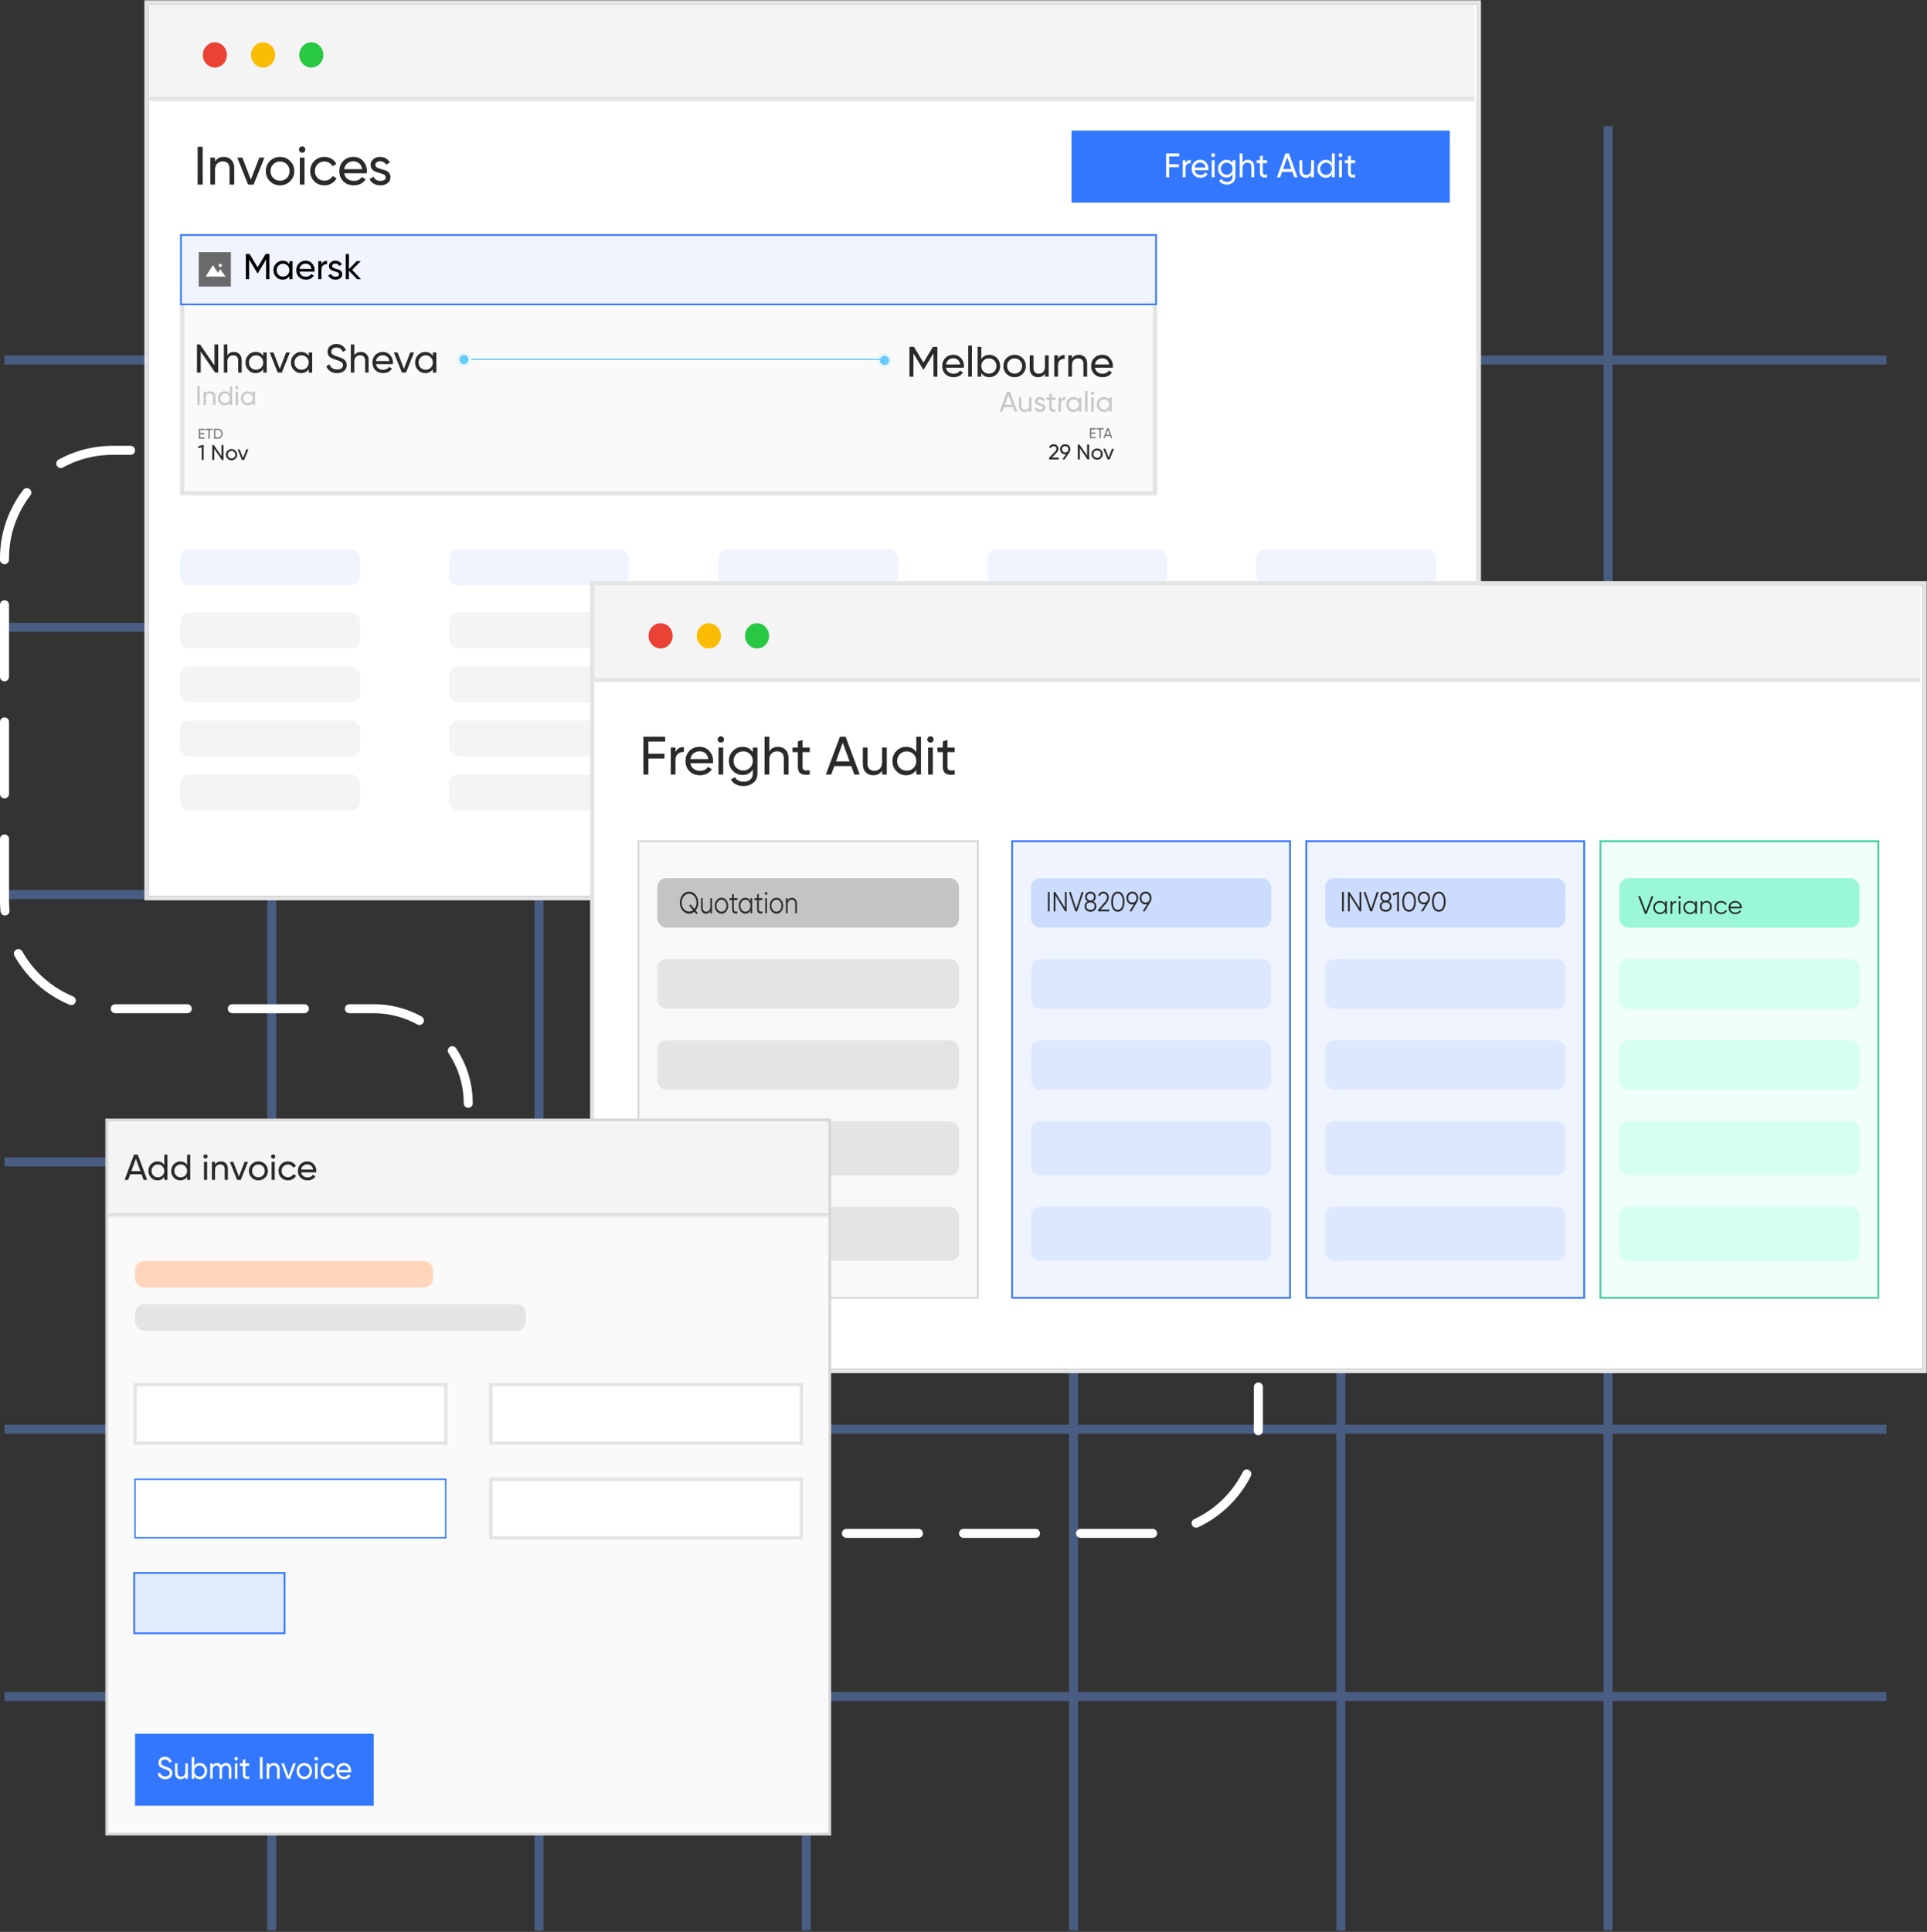 <svg width="428" height="429" viewBox="0 0 428 429" fill="none" xmlns="http://www.w3.org/2000/svg">
<rect x="0" y="0" width="428" height="429" fill="#333333" stroke="none"/>
<path d="M60.36 28V428.686" stroke="#495C82" stroke-width="2"/>
<path d="M419 79.941L1 79.941" stroke="#495C82" stroke-width="2"/>
<path d="M119.721 28V428.686" stroke="#495C82" stroke-width="2"/>
<path d="M419 139.302L1 139.302" stroke="#495C82" stroke-width="2"/>
<path d="M179.083 28V428.686" stroke="#495C82" stroke-width="2"/>
<path d="M419 198.663L1 198.663" stroke="#495C82" stroke-width="2"/>
<path d="M238.444 28V428.686" stroke="#495C82" stroke-width="2"/>
<path d="M419 258.023L1 258.023" stroke="#495C82" stroke-width="2"/>
<path d="M297.805 28V428.686" stroke="#495C82" stroke-width="2"/>
<path d="M419 317.385L1 317.385" stroke="#495C82" stroke-width="2"/>
<path d="M357.165 28V428.686" stroke="#495C82" stroke-width="2"/>
<path d="M419 376.746L1 376.746" stroke="#495C82" stroke-width="2"/>
<rect x="33" y="1" width="295" height="198" fill="white"/>
<rect x="40" y="136" width="40" height="8" rx="2" fill="#F4F4F4"/>
<rect x="99.75" y="136" width="40" height="8" rx="2" fill="#F4F4F4"/>
<rect x="159.5" y="136" width="40" height="8" rx="2" fill="#F4F4F4"/>
<rect x="219.25" y="136" width="40" height="8" rx="2" fill="#F4F4F4"/>
<rect x="279" y="136" width="40" height="8" rx="2" fill="#F4F4F4"/>
<rect x="40" y="148" width="40" height="8" rx="2" fill="#F4F4F4"/>
<rect x="99.75" y="148" width="40" height="8" rx="2" fill="#F4F4F4"/>
<rect x="159.5" y="148" width="40" height="8" rx="2" fill="#F4F4F4"/>
<rect x="219.25" y="148" width="40" height="8" rx="2" fill="#F4F4F4"/>
<rect x="279" y="148" width="40" height="8" rx="2" fill="#F4F4F4"/>
<rect x="40" y="160" width="40" height="8" rx="2" fill="#F4F4F4"/>
<rect x="99.75" y="160" width="40" height="8" rx="2" fill="#F4F4F4"/>
<rect x="159.5" y="160" width="40" height="8" rx="2" fill="#F4F4F4"/>
<rect x="219.25" y="160" width="40" height="8" rx="2" fill="#F4F4F4"/>
<rect x="279" y="160" width="40" height="8" rx="2" fill="#F4F4F4"/>
<rect x="40" y="172" width="40" height="8" rx="2" fill="#F4F4F4"/>
<rect x="99.75" y="172" width="40" height="8" rx="2" fill="#F4F4F4"/>
<rect x="159.5" y="172" width="40" height="8" rx="2" fill="#F4F4F4"/>
<rect x="219.25" y="172" width="40" height="8" rx="2" fill="#F4F4F4"/>
<rect x="279" y="172" width="40" height="8" rx="2" fill="#F4F4F4"/>
<rect x="40" y="122" width="40" height="8" rx="2" fill="#EFF4FF"/>
<rect x="99.75" y="122" width="40" height="8" rx="2" fill="#EFF4FF"/>
<rect x="159.5" y="122" width="40" height="8" rx="2" fill="#EFF4FF"/>
<rect x="219.25" y="122" width="40" height="8" rx="2" fill="#EFF4FF"/>
<rect x="279" y="122" width="40" height="8" rx="2" fill="#EFF4FF"/>
<rect x="238" y="29" width="84" height="16" fill="#3377FF"/>
<path d="M261.938 34.73H259.678V36.455H261.843V37.124H259.678V39.381H259V34.061H261.938V34.73Z" fill="white"/>
<path d="M263.327 36.219C263.536 35.748 263.915 35.513 264.464 35.513V36.204C264.153 36.189 263.886 36.275 263.662 36.462C263.439 36.65 263.327 36.952 263.327 37.367V39.381H262.693V35.581H263.327V36.219Z" fill="white"/>
<path d="M265.33 37.785C265.393 38.124 265.541 38.388 265.775 38.575C266.013 38.763 266.304 38.857 266.649 38.857C267.13 38.857 267.48 38.672 267.699 38.302L268.238 38.621C267.884 39.194 267.349 39.48 266.635 39.48C266.056 39.48 265.585 39.292 265.221 38.917C264.861 38.538 264.681 38.059 264.681 37.481C264.681 36.908 264.859 36.432 265.213 36.052C265.568 35.672 266.027 35.482 266.591 35.482C267.125 35.482 267.56 35.68 267.896 36.075C268.236 36.465 268.406 36.936 268.406 37.489C268.406 37.585 268.399 37.684 268.384 37.785H265.33ZM266.591 36.105C266.251 36.105 265.969 36.207 265.745 36.409C265.522 36.607 265.383 36.873 265.33 37.207H267.764C267.711 36.848 267.575 36.574 267.356 36.386C267.138 36.199 266.882 36.105 266.591 36.105Z" fill="white"/>
<path d="M269.456 34.889C269.334 34.889 269.232 34.846 269.149 34.76C269.067 34.674 269.026 34.57 269.026 34.448C269.026 34.327 269.067 34.223 269.149 34.137C269.232 34.046 269.334 34 269.456 34C269.572 34 269.672 34.046 269.754 34.137C269.837 34.223 269.878 34.327 269.878 34.448C269.878 34.57 269.837 34.674 269.754 34.76C269.672 34.846 269.572 34.889 269.456 34.889ZM269.135 39.381V35.581H269.769V39.381H269.135Z" fill="white"/>
<path d="M273.761 35.581H274.388V39.221C274.388 39.784 274.206 40.22 273.842 40.529C273.477 40.843 273.04 41 272.53 41C272.121 41 271.769 40.919 271.473 40.757C271.176 40.6 270.953 40.372 270.802 40.073L271.356 39.746C271.555 40.172 271.951 40.384 272.544 40.384C272.923 40.384 273.22 40.281 273.433 40.073C273.652 39.865 273.761 39.581 273.761 39.221V38.682C273.441 39.189 272.984 39.442 272.391 39.442C271.871 39.442 271.431 39.249 271.072 38.864C270.712 38.479 270.532 38.011 270.532 37.458C270.532 36.906 270.712 36.44 271.072 36.06C271.431 35.675 271.871 35.482 272.391 35.482C272.989 35.482 273.446 35.733 273.761 36.234V35.581ZM271.538 38.423C271.786 38.682 272.095 38.811 272.464 38.811C272.833 38.811 273.142 38.682 273.39 38.423C273.638 38.165 273.761 37.843 273.761 37.458C273.761 37.078 273.638 36.759 273.39 36.501C273.142 36.242 272.833 36.113 272.464 36.113C272.095 36.113 271.786 36.242 271.538 36.501C271.29 36.759 271.167 37.078 271.167 37.458C271.167 37.843 271.29 38.165 271.538 38.423Z" fill="white"/>
<path d="M277.164 35.482C277.592 35.482 277.934 35.624 278.192 35.908C278.449 36.186 278.578 36.566 278.578 37.048V39.381H277.944V37.086C277.944 36.777 277.864 36.538 277.704 36.371C277.543 36.199 277.322 36.113 277.04 36.113C276.724 36.113 276.469 36.217 276.275 36.425C276.08 36.627 275.983 36.941 275.983 37.367V39.381H275.349V34.061H275.983V36.128C276.241 35.697 276.634 35.482 277.164 35.482Z" fill="white"/>
<path d="M281.446 36.219H280.477V38.279C280.477 38.467 280.511 38.601 280.579 38.682C280.652 38.758 280.761 38.798 280.907 38.803C281.053 38.803 281.232 38.798 281.446 38.788V39.381C280.892 39.457 280.486 39.411 280.229 39.244C279.971 39.072 279.843 38.75 279.843 38.279V36.219H279.121V35.581H279.843V34.714L280.477 34.517V35.581H281.446V36.219Z" fill="white"/>
<path d="M287.466 39.381L287.051 38.188H284.755L284.339 39.381H283.618L285.52 34.061H286.286L288.188 39.381H287.466ZM284.988 37.527H286.818L285.899 34.904L284.988 37.527Z" fill="white"/>
<path d="M291.203 35.581H291.838V39.381H291.203V38.834C290.946 39.265 290.552 39.48 290.023 39.48C289.595 39.48 289.252 39.341 288.995 39.062C288.737 38.778 288.609 38.396 288.609 37.914V35.581H289.243V37.876C289.243 38.185 289.323 38.426 289.483 38.598C289.644 38.766 289.865 38.849 290.147 38.849C290.462 38.849 290.718 38.748 290.912 38.545C291.106 38.337 291.203 38.021 291.203 37.595V35.581Z" fill="white"/>
<path d="M295.821 34.061H296.455V39.381H295.821V38.727C295.505 39.229 295.046 39.48 294.443 39.48C293.933 39.48 293.498 39.287 293.138 38.902C292.779 38.512 292.599 38.038 292.599 37.481C292.599 36.924 292.779 36.452 293.138 36.067C293.498 35.677 293.933 35.482 294.443 35.482C295.046 35.482 295.505 35.733 295.821 36.234V34.061ZM294.523 38.842C294.893 38.842 295.201 38.712 295.449 38.454C295.697 38.19 295.821 37.866 295.821 37.481C295.821 37.096 295.697 36.774 295.449 36.516C295.201 36.252 294.893 36.12 294.523 36.12C294.159 36.12 293.853 36.252 293.605 36.516C293.357 36.774 293.233 37.096 293.233 37.481C293.233 37.866 293.357 38.19 293.605 38.454C293.853 38.712 294.159 38.842 294.523 38.842Z" fill="white"/>
<path d="M297.736 34.889C297.615 34.889 297.513 34.846 297.43 34.76C297.348 34.674 297.306 34.57 297.306 34.448C297.306 34.327 297.348 34.223 297.43 34.137C297.513 34.046 297.615 34 297.736 34C297.853 34 297.953 34.046 298.035 34.137C298.118 34.223 298.159 34.327 298.159 34.448C298.159 34.57 298.118 34.674 298.035 34.76C297.953 34.846 297.853 34.889 297.736 34.889ZM297.416 39.381V35.581H298.05V39.381H297.416Z" fill="white"/>
<path d="M301 36.219H300.031V38.279C300.031 38.467 300.065 38.601 300.133 38.682C300.205 38.758 300.315 38.798 300.461 38.803C300.606 38.803 300.786 38.798 301 38.788V39.381C300.446 39.457 300.04 39.411 299.783 39.244C299.525 39.072 299.396 38.75 299.396 38.279V36.219H298.675V35.581H299.396V34.714L300.031 34.517V35.581H301V36.219Z" fill="white"/>
<path d="M33 1H327.509V21.995H33V1Z" fill="#F4F4F4"/>
<path d="M327.509 21.528H33V22.461H327.509V21.528Z" fill="#E4E4E4"/>
<path fill-rule="evenodd" clip-rule="evenodd" d="M47.725 14.997C49.204 14.997 50.403 13.743 50.403 12.197C50.403 10.651 49.204 9.398 47.725 9.398C46.246 9.398 45.048 10.651 45.048 12.197C45.048 13.743 46.246 14.997 47.725 14.997Z" fill="#EA4335"/>
<path fill-rule="evenodd" clip-rule="evenodd" d="M58.435 14.997C59.913 14.997 61.112 13.743 61.112 12.197C61.112 10.651 59.913 9.398 58.435 9.398C56.956 9.398 55.757 10.651 55.757 12.197C55.757 13.743 56.956 14.997 58.435 14.997Z" fill="#FBBC04"/>
<path fill-rule="evenodd" clip-rule="evenodd" d="M69.144 14.997C70.623 14.997 71.822 13.743 71.822 12.197C71.822 10.651 70.623 9.398 69.144 9.398C67.665 9.398 66.467 10.651 66.467 12.197C66.467 13.743 67.665 14.997 69.144 14.997Z" fill="#29C843"/>
<path d="M43.9 32.6H45.016V41H43.9V32.6ZM49.698 34.844C50.402 34.844 50.966 35.068 51.39 35.516C51.814 35.956 52.026 36.556 52.026 37.316V41H50.982V37.376C50.982 36.888 50.85 36.512 50.586 36.248C50.322 35.976 49.958 35.84 49.494 35.84C48.974 35.84 48.554 36.004 48.234 36.332C47.914 36.652 47.754 37.148 47.754 37.82V41H46.71V35H47.754V35.864C48.178 35.184 48.826 34.844 49.698 34.844ZM57.601 35H58.729L56.329 41H55.105L52.705 35H53.833L55.717 39.884L57.601 35ZM64.442 40.244C63.826 40.852 63.078 41.156 62.198 41.156C61.318 41.156 60.57 40.852 59.954 40.244C59.346 39.636 59.042 38.888 59.042 38C59.042 37.112 59.346 36.364 59.954 35.756C60.57 35.148 61.318 34.844 62.198 34.844C63.078 34.844 63.826 35.148 64.442 35.756C65.058 36.364 65.366 37.112 65.366 38C65.366 38.888 65.058 39.636 64.442 40.244ZM62.198 40.136C62.798 40.136 63.302 39.932 63.71 39.524C64.118 39.116 64.322 38.608 64.322 38C64.322 37.392 64.118 36.884 63.71 36.476C63.302 36.068 62.798 35.864 62.198 35.864C61.606 35.864 61.106 36.068 60.698 36.476C60.29 36.884 60.086 37.392 60.086 38C60.086 38.608 60.29 39.116 60.698 39.524C61.106 39.932 61.606 40.136 62.198 40.136ZM67.125 33.908C66.925 33.908 66.757 33.84 66.621 33.704C66.485 33.568 66.417 33.404 66.417 33.212C66.417 33.02 66.485 32.856 66.621 32.72C66.757 32.576 66.925 32.504 67.125 32.504C67.317 32.504 67.481 32.576 67.617 32.72C67.753 32.856 67.821 33.02 67.821 33.212C67.821 33.404 67.753 33.568 67.617 33.704C67.481 33.84 67.317 33.908 67.125 33.908ZM66.597 41V35H67.641V41H66.597ZM72.053 41.156C71.149 41.156 70.397 40.856 69.797 40.256C69.197 39.648 68.897 38.896 68.897 38C68.897 37.104 69.197 36.356 69.797 35.756C70.397 35.148 71.149 34.844 72.053 34.844C72.645 34.844 73.177 34.988 73.649 35.276C74.121 35.556 74.473 35.936 74.705 36.416L73.829 36.92C73.677 36.6 73.441 36.344 73.121 36.152C72.809 35.96 72.453 35.864 72.053 35.864C71.453 35.864 70.949 36.068 70.541 36.476C70.141 36.884 69.941 37.392 69.941 38C69.941 38.6 70.141 39.104 70.541 39.512C70.949 39.92 71.453 40.124 72.053 40.124C72.453 40.124 72.813 40.032 73.133 39.848C73.453 39.656 73.697 39.4 73.865 39.08L74.753 39.596C74.497 40.068 74.129 40.448 73.649 40.736C73.169 41.016 72.637 41.156 72.053 41.156ZM76.434 38.48C76.538 39.016 76.782 39.432 77.166 39.728C77.558 40.024 78.038 40.172 78.606 40.172C79.398 40.172 79.974 39.88 80.334 39.296L81.222 39.8C80.638 40.704 79.758 41.156 78.582 41.156C77.63 41.156 76.854 40.86 76.254 40.268C75.662 39.668 75.366 38.912 75.366 38C75.366 37.096 75.658 36.344 76.242 35.744C76.826 35.144 77.582 34.844 78.51 34.844C79.39 34.844 80.106 35.156 80.658 35.78C81.218 36.396 81.498 37.14 81.498 38.012C81.498 38.164 81.486 38.32 81.462 38.48H76.434ZM78.51 35.828C77.95 35.828 77.486 35.988 77.118 36.308C76.75 36.62 76.522 37.04 76.434 37.568H80.442C80.354 37 80.13 36.568 79.77 36.272C79.41 35.976 78.99 35.828 78.51 35.828ZM83.364 36.62C83.364 36.852 83.48 37.04 83.712 37.184C83.944 37.32 84.224 37.432 84.552 37.52C84.88 37.6 85.208 37.696 85.536 37.808C85.864 37.912 86.144 38.096 86.376 38.36C86.608 38.616 86.724 38.948 86.724 39.356C86.724 39.9 86.512 40.336 86.088 40.664C85.672 40.992 85.136 41.156 84.48 41.156C83.896 41.156 83.396 41.028 82.98 40.772C82.564 40.516 82.268 40.176 82.092 39.752L82.992 39.236C83.088 39.524 83.268 39.752 83.532 39.92C83.796 40.088 84.112 40.172 84.48 40.172C84.824 40.172 85.108 40.108 85.332 39.98C85.556 39.844 85.668 39.636 85.668 39.356C85.668 39.124 85.552 38.94 85.32 38.804C85.088 38.66 84.808 38.548 84.48 38.468C84.152 38.38 83.824 38.28 83.496 38.168C83.168 38.056 82.888 37.872 82.656 37.616C82.424 37.36 82.308 37.032 82.308 36.632C82.308 36.112 82.508 35.684 82.908 35.348C83.316 35.012 83.824 34.844 84.432 34.844C84.92 34.844 85.352 34.956 85.728 35.18C86.112 35.396 86.4 35.7 86.592 36.092L85.716 36.584C85.5 36.072 85.072 35.816 84.432 35.816C84.136 35.816 83.884 35.888 83.676 36.032C83.468 36.168 83.364 36.364 83.364 36.62Z" fill="#2A2A2A"/>
<rect x="40.467" y="52.467" width="216.067" height="57.067" fill="#FAFAFA" stroke="#E4E4E4" stroke-width="0.933"/>
<path d="M47.636 76.485H48.466V82.738H47.796L44.581 78.066V82.738H43.75V76.485H44.42L47.636 81.148V76.485Z" fill="#2A2A2A"/>
<path d="M51.948 78.156C52.472 78.156 52.891 78.322 53.207 78.656C53.523 78.983 53.68 79.43 53.68 79.996V82.738H52.903V80.04C52.903 79.677 52.805 79.397 52.609 79.201C52.412 78.998 52.141 78.897 51.796 78.897C51.409 78.897 51.096 79.019 50.858 79.263C50.62 79.501 50.501 79.871 50.501 80.371V82.738H49.723V76.485H50.501V78.915C50.816 78.409 51.298 78.156 51.948 78.156Z" fill="#2A2A2A"/>
<path d="M58.463 78.272H59.24V82.738H58.463V81.97C58.076 82.559 57.514 82.854 56.775 82.854C56.15 82.854 55.617 82.628 55.176 82.175C54.736 81.717 54.515 81.16 54.515 80.505C54.515 79.85 54.736 79.296 55.176 78.843C55.617 78.385 56.15 78.156 56.775 78.156C57.514 78.156 58.076 78.45 58.463 79.04V78.272ZM56.873 82.104C57.326 82.104 57.704 81.952 58.008 81.648C58.312 81.338 58.463 80.957 58.463 80.505C58.463 80.052 58.312 79.674 58.008 79.37C57.704 79.061 57.326 78.906 56.873 78.906C56.427 78.906 56.052 79.061 55.748 79.37C55.444 79.674 55.292 80.052 55.292 80.505C55.292 80.957 55.444 81.338 55.748 81.648C56.052 81.952 56.427 82.104 56.873 82.104Z" fill="#2A2A2A"/>
<path d="M63.544 78.272H64.384L62.597 82.738H61.686L59.9 78.272H60.739L62.142 81.907L63.544 78.272Z" fill="#2A2A2A"/>
<path d="M68.565 78.272H69.342V82.738H68.565V81.97C68.177 82.559 67.615 82.854 66.876 82.854C66.251 82.854 65.718 82.628 65.278 82.175C64.837 81.717 64.617 81.16 64.617 80.505C64.617 79.85 64.837 79.296 65.278 78.843C65.718 78.385 66.251 78.156 66.876 78.156C67.615 78.156 68.177 78.45 68.565 79.04V78.272ZM66.975 82.104C67.427 82.104 67.805 81.952 68.109 81.648C68.413 81.338 68.565 80.957 68.565 80.505C68.565 80.052 68.413 79.674 68.109 79.37C67.805 79.061 67.427 78.906 66.975 78.906C66.528 78.906 66.153 79.061 65.849 79.37C65.545 79.674 65.394 80.052 65.394 80.505C65.394 80.957 65.545 81.338 65.849 81.648C66.153 81.952 66.528 82.104 66.975 82.104Z" fill="#2A2A2A"/>
<path d="M74.851 82.854C74.268 82.854 73.767 82.717 73.351 82.443C72.94 82.169 72.651 81.794 72.484 81.318L73.199 80.907C73.443 81.663 74 82.041 74.869 82.041C75.298 82.041 75.626 81.955 75.852 81.782C76.078 81.603 76.191 81.368 76.191 81.076C76.191 80.779 76.078 80.555 75.852 80.407C75.626 80.258 75.247 80.1 74.717 79.933C74.455 79.85 74.256 79.784 74.119 79.737C73.982 79.683 73.809 79.606 73.601 79.504C73.398 79.397 73.246 79.29 73.145 79.183C73.044 79.07 72.952 78.924 72.868 78.745C72.791 78.567 72.752 78.364 72.752 78.138C72.752 77.596 72.943 77.167 73.324 76.852C73.705 76.53 74.169 76.369 74.717 76.369C75.212 76.369 75.64 76.494 76.004 76.744C76.373 76.994 76.65 77.325 76.834 77.736L76.138 78.138C75.87 77.495 75.396 77.173 74.717 77.173C74.378 77.173 74.104 77.256 73.895 77.423C73.687 77.59 73.583 77.816 73.583 78.102C73.583 78.376 73.681 78.584 73.878 78.727C74.074 78.87 74.414 79.019 74.896 79.174C75.069 79.228 75.191 79.266 75.262 79.29C75.334 79.314 75.444 79.356 75.593 79.415C75.748 79.475 75.861 79.522 75.932 79.558C76.004 79.594 76.099 79.644 76.218 79.71C76.343 79.775 76.435 79.838 76.495 79.897C76.554 79.957 76.623 80.031 76.7 80.121C76.784 80.204 76.843 80.29 76.879 80.38C76.915 80.469 76.945 80.573 76.968 80.692C76.998 80.806 77.013 80.928 77.013 81.059C77.013 81.606 76.814 82.044 76.415 82.372C76.016 82.693 75.494 82.854 74.851 82.854Z" fill="#2A2A2A"/>
<path d="M80.14 78.156C80.664 78.156 81.084 78.322 81.4 78.656C81.716 78.983 81.873 79.43 81.873 79.996V82.738H81.096V80.04C81.096 79.677 80.998 79.397 80.801 79.201C80.605 78.998 80.334 78.897 79.989 78.897C79.602 78.897 79.289 79.019 79.051 79.263C78.812 79.501 78.693 79.871 78.693 80.371V82.738H77.916V76.485H78.693V78.915C79.009 78.409 79.491 78.156 80.14 78.156Z" fill="#2A2A2A"/>
<path d="M83.503 80.862C83.58 81.261 83.762 81.571 84.048 81.791C84.34 82.011 84.697 82.122 85.12 82.122C85.709 82.122 86.138 81.904 86.406 81.469L87.067 81.845C86.632 82.518 85.977 82.854 85.102 82.854C84.393 82.854 83.816 82.634 83.369 82.193C82.928 81.746 82.708 81.184 82.708 80.505C82.708 79.832 82.925 79.272 83.36 78.826C83.795 78.379 84.358 78.156 85.048 78.156C85.703 78.156 86.236 78.388 86.647 78.852C87.064 79.311 87.272 79.865 87.272 80.514C87.272 80.627 87.264 80.743 87.246 80.862H83.503ZM85.048 78.888C84.632 78.888 84.286 79.007 84.012 79.245C83.738 79.478 83.569 79.79 83.503 80.183H86.486C86.421 79.76 86.254 79.439 85.986 79.219C85.718 78.998 85.406 78.888 85.048 78.888Z" fill="#2A2A2A"/>
<path d="M91.118 78.272H91.957L90.171 82.738H89.26L87.473 78.272H88.313L89.715 81.907L91.118 78.272Z" fill="#2A2A2A"/>
<path d="M96.138 78.272H96.915V82.738H96.138V81.97C95.751 82.559 95.188 82.854 94.45 82.854C93.825 82.854 93.292 82.628 92.851 82.175C92.41 81.717 92.19 81.16 92.19 80.505C92.19 79.85 92.41 79.296 92.851 78.843C93.292 78.385 93.825 78.156 94.45 78.156C95.188 78.156 95.751 78.45 96.138 79.04V78.272ZM94.548 82.104C95.001 82.104 95.379 81.952 95.683 81.648C95.986 81.338 96.138 80.957 96.138 80.505C96.138 80.052 95.986 79.674 95.683 79.37C95.379 79.061 95.001 78.906 94.548 78.906C94.102 78.906 93.726 79.061 93.423 79.37C93.119 79.674 92.967 80.052 92.967 80.505C92.967 80.957 93.119 81.338 93.423 81.648C93.726 81.952 94.102 82.104 94.548 82.104Z" fill="#2A2A2A"/>
<path d="M43.825 85.763H44.379V89.931H43.825V85.763Z" fill="#C8C8C8"/>
<path d="M46.702 86.876C47.051 86.876 47.331 86.988 47.542 87.21C47.752 87.428 47.857 87.726 47.857 88.103V89.931H47.339V88.133C47.339 87.891 47.274 87.704 47.143 87.573C47.012 87.438 46.831 87.371 46.601 87.371C46.343 87.371 46.134 87.452 45.975 87.615C45.817 87.774 45.737 88.02 45.737 88.353V89.931H45.219V86.954H45.737V87.383C45.948 87.045 46.269 86.876 46.702 86.876Z" fill="#C8C8C8"/>
<path d="M51.046 85.763H51.564V89.931H51.046V89.419C50.788 89.812 50.413 90.009 49.92 90.009C49.503 90.009 49.148 89.858 48.854 89.556C48.561 89.251 48.414 88.879 48.414 88.443C48.414 88.006 48.561 87.637 48.854 87.335C49.148 87.029 49.503 86.876 49.92 86.876C50.413 86.876 50.788 87.073 51.046 87.466V85.763ZM49.986 89.509C50.288 89.509 50.54 89.407 50.742 89.205C50.944 88.999 51.046 88.744 51.046 88.443C51.046 88.141 50.944 87.889 50.742 87.686C50.54 87.48 50.288 87.377 49.986 87.377C49.688 87.377 49.438 87.48 49.236 87.686C49.033 87.889 48.932 88.141 48.932 88.443C48.932 88.744 49.033 88.999 49.236 89.205C49.438 89.407 49.688 89.509 49.986 89.509Z" fill="#C8C8C8"/>
<path d="M52.611 86.412C52.511 86.412 52.428 86.378 52.361 86.311C52.293 86.243 52.259 86.162 52.259 86.067C52.259 85.971 52.293 85.89 52.361 85.823C52.428 85.751 52.511 85.715 52.611 85.715C52.706 85.715 52.787 85.751 52.855 85.823C52.922 85.89 52.956 85.971 52.956 86.067C52.956 86.162 52.922 86.243 52.855 86.311C52.787 86.378 52.706 86.412 52.611 86.412ZM52.349 89.931V86.954H52.867V89.931H52.349Z" fill="#C8C8C8"/>
<path d="M56.123 86.954H56.641V89.931H56.123V89.419C55.864 89.812 55.489 90.009 54.997 90.009C54.58 90.009 54.225 89.858 53.931 89.556C53.637 89.251 53.49 88.879 53.49 88.443C53.49 88.006 53.637 87.637 53.931 87.335C54.225 87.029 54.58 86.876 54.997 86.876C55.489 86.876 55.864 87.073 56.123 87.466V86.954ZM55.063 89.509C55.364 89.509 55.616 89.407 55.819 89.205C56.021 88.999 56.123 88.744 56.123 88.443C56.123 88.141 56.021 87.889 55.819 87.686C55.616 87.48 55.364 87.377 55.063 87.377C54.765 87.377 54.515 87.48 54.312 87.686C54.11 87.889 54.009 88.141 54.009 88.443C54.009 88.744 54.11 88.999 54.312 89.205C54.515 89.407 54.765 89.509 55.063 89.509Z" fill="#C8C8C8"/>
<rect x="40.187" y="52.187" width="216.577" height="15.405" fill="#EFF4FF" stroke="#3377FF" stroke-width="0.373"/>
<path d="M59.84 56.4V62H59.104V57.624L57.272 60.672H57.176L55.344 57.632V62H54.6V56.4H55.44L57.224 59.36L59 56.4H59.84ZM64.278 58H64.974V62H64.278V61.312C63.931 61.84 63.427 62.104 62.766 62.104C62.206 62.104 61.728 61.901 61.334 61.496C60.939 61.085 60.742 60.587 60.742 60C60.742 59.413 60.939 58.917 61.334 58.512C61.728 58.101 62.206 57.896 62.766 57.896C63.427 57.896 63.931 58.16 64.278 58.688V58ZM62.853 61.432C63.259 61.432 63.597 61.296 63.87 61.024C64.141 60.747 64.278 60.405 64.278 60C64.278 59.595 64.141 59.256 63.87 58.984C63.597 58.707 63.259 58.568 62.853 58.568C62.453 58.568 62.117 58.707 61.846 58.984C61.574 59.256 61.438 59.595 61.438 60C61.438 60.405 61.574 60.747 61.846 61.024C62.117 61.296 62.453 61.432 62.853 61.432ZM66.516 60.32C66.585 60.677 66.748 60.955 67.004 61.152C67.265 61.349 67.585 61.448 67.964 61.448C68.492 61.448 68.876 61.253 69.116 60.864L69.708 61.2C69.319 61.803 68.732 62.104 67.948 62.104C67.313 62.104 66.796 61.907 66.396 61.512C66.001 61.112 65.804 60.608 65.804 60C65.804 59.397 65.999 58.896 66.388 58.496C66.777 58.096 67.281 57.896 67.9 57.896C68.487 57.896 68.964 58.104 69.332 58.52C69.705 58.931 69.892 59.427 69.892 60.008C69.892 60.109 69.884 60.213 69.868 60.32H66.516ZM67.9 58.552C67.527 58.552 67.217 58.659 66.972 58.872C66.727 59.08 66.575 59.36 66.516 59.712H69.188C69.129 59.333 68.98 59.045 68.74 58.848C68.5 58.651 68.22 58.552 67.9 58.552ZM71.388 58.672C71.617 58.176 72.033 57.928 72.636 57.928V58.656C72.295 58.64 72.001 58.731 71.756 58.928C71.511 59.125 71.388 59.443 71.388 59.88V62H70.692V58H71.388V58.672ZM73.769 59.08C73.769 59.235 73.846 59.36 74.001 59.456C74.155 59.547 74.342 59.621 74.561 59.68C74.779 59.733 74.998 59.797 75.217 59.872C75.435 59.941 75.622 60.064 75.777 60.24C75.931 60.411 76.009 60.632 76.009 60.904C76.009 61.267 75.867 61.557 75.585 61.776C75.307 61.995 74.95 62.104 74.513 62.104C74.123 62.104 73.79 62.019 73.513 61.848C73.235 61.677 73.038 61.451 72.921 61.168L73.521 60.824C73.585 61.016 73.705 61.168 73.881 61.28C74.057 61.392 74.267 61.448 74.513 61.448C74.742 61.448 74.931 61.405 75.081 61.32C75.23 61.229 75.305 61.091 75.305 60.904C75.305 60.749 75.227 60.627 75.073 60.536C74.918 60.44 74.731 60.365 74.513 60.312C74.294 60.253 74.075 60.187 73.857 60.112C73.638 60.037 73.451 59.915 73.297 59.744C73.142 59.573 73.065 59.355 73.065 59.088C73.065 58.741 73.198 58.456 73.465 58.232C73.737 58.008 74.075 57.896 74.481 57.896C74.806 57.896 75.094 57.971 75.345 58.12C75.601 58.264 75.793 58.467 75.921 58.728L75.337 59.056C75.193 58.715 74.907 58.544 74.481 58.544C74.283 58.544 74.115 58.592 73.977 58.688C73.838 58.779 73.769 58.909 73.769 59.08ZM80.178 62H79.314L77.49 60.104V62H76.794V56.4H77.49V59.768L79.218 58H80.114L78.202 59.936L80.178 62Z" fill="black"/>
<path d="M44.453 97.139H45.478V97.416H44.159V95.207H45.462V95.485H44.453V96.164H45.384V96.438H44.453V97.139Z" fill="#757575"/>
<path d="M47.246 95.207V95.485H46.593V97.416H46.303V95.485H45.653V95.207H47.246Z" fill="#757575"/>
<path d="M48.398 95.207C48.699 95.207 48.948 95.315 49.146 95.529C49.346 95.742 49.446 96.003 49.446 96.312C49.446 96.621 49.346 96.883 49.146 97.098C48.948 97.31 48.699 97.416 48.398 97.416H47.537V95.207H48.398ZM48.398 97.139C48.623 97.139 48.807 97.06 48.95 96.902C49.093 96.744 49.165 96.548 49.165 96.312C49.165 96.076 49.093 95.88 48.95 95.722C48.807 95.564 48.623 95.485 48.398 95.485H47.83V97.139H48.398Z" fill="#757575"/>
<path d="M44.86 98.837H45.238V102.15H44.803V99.31L44.098 99.518L43.989 99.139L44.86 98.837Z" fill="#2A2A2A"/>
<path d="M49.207 98.837H49.647V102.15H49.292L47.588 99.674V102.15H47.148V98.837H47.503L49.207 101.307V98.837Z" fill="#2A2A2A"/>
<path d="M52.311 101.852C52.068 102.092 51.773 102.211 51.426 102.211C51.079 102.211 50.784 102.092 50.541 101.852C50.301 101.612 50.181 101.317 50.181 100.967C50.181 100.616 50.301 100.321 50.541 100.081C50.784 99.842 51.079 99.722 51.426 99.722C51.773 99.722 52.068 99.842 52.311 100.081C52.554 100.321 52.675 100.616 52.675 100.967C52.675 101.317 52.554 101.612 52.311 101.852ZM51.426 101.809C51.663 101.809 51.861 101.729 52.022 101.568C52.183 101.407 52.264 101.206 52.264 100.967C52.264 100.727 52.183 100.526 52.022 100.365C51.861 100.204 51.663 100.124 51.426 100.124C51.192 100.124 50.995 100.204 50.834 100.365C50.673 100.526 50.593 100.727 50.593 100.967C50.593 101.206 50.673 101.407 50.834 101.568C50.995 101.729 51.192 101.809 51.426 101.809Z" fill="#2A2A2A"/>
<path d="M54.725 99.783H55.17L54.224 102.15H53.741L52.794 99.783H53.239L53.982 101.71L54.725 99.783Z" fill="#2A2A2A"/>
<path d="M242.36 97.012H243.385V97.29H242.066V95.081H243.37V95.359H242.36V96.037H243.291V96.312H242.36V97.012Z" fill="#757575"/>
<path d="M245.153 95.081V95.359H244.5V97.29H244.21V95.359H243.56V95.081H245.153Z" fill="#757575"/>
<path d="M246.738 97.29L246.558 96.795H245.564L245.385 97.29H245.072L245.896 95.081H246.227L247.051 97.29H246.738ZM245.665 96.52H246.457L246.06 95.431L245.665 96.52Z" fill="#757575"/>
<path d="M233 102.023V101.664L234.169 100.471C234.482 100.158 234.638 99.89 234.638 99.666C234.638 99.48 234.581 99.335 234.467 99.231C234.354 99.127 234.215 99.075 234.051 99.075C233.738 99.075 233.511 99.223 233.369 99.519L233 99.302C233.104 99.087 233.248 98.925 233.431 98.814C233.617 98.704 233.822 98.648 234.046 98.648C234.324 98.648 234.565 98.74 234.77 98.923C234.975 99.106 235.078 99.352 235.078 99.662C235.078 99.996 234.881 100.36 234.486 100.755L233.639 101.597H235.14V102.023H233Z" fill="#2A2A2A"/>
<path d="M237.726 99.761C237.726 100.016 237.658 100.239 237.522 100.428H237.527L236.457 102.023H235.96L236.746 100.864C236.677 100.87 236.623 100.873 236.585 100.873C236.251 100.873 235.976 100.771 235.762 100.566C235.55 100.357 235.444 100.089 235.444 99.761C235.444 99.433 235.55 99.166 235.762 98.961C235.976 98.753 236.251 98.648 236.585 98.648C236.92 98.648 237.193 98.753 237.404 98.961C237.619 99.166 237.726 99.433 237.726 99.761ZM236.074 99.259C235.945 99.385 235.88 99.553 235.88 99.761C235.88 99.969 235.945 100.138 236.074 100.267C236.207 100.394 236.377 100.457 236.585 100.457C236.793 100.457 236.962 100.394 237.092 100.267C237.224 100.138 237.29 99.969 237.29 99.761C237.29 99.553 237.226 99.385 237.096 99.259C236.967 99.133 236.797 99.07 236.585 99.07C236.377 99.07 236.207 99.133 236.074 99.259Z" fill="#2A2A2A"/>
<path d="M241.456 98.71H241.897V102.023H241.542L239.837 99.548V102.023H239.397V98.71H239.752L241.456 101.181V98.71Z" fill="#2A2A2A"/>
<path d="M244.56 101.725C244.317 101.965 244.022 102.085 243.675 102.085C243.328 102.085 243.033 101.965 242.79 101.725C242.55 101.485 242.43 101.19 242.43 100.84C242.43 100.49 242.55 100.195 242.79 99.955C243.033 99.715 243.328 99.595 243.675 99.595C244.022 99.595 244.317 99.715 244.56 99.955C244.803 100.195 244.925 100.49 244.925 100.84C244.925 101.19 244.803 101.485 244.56 101.725ZM243.675 101.683C243.912 101.683 244.111 101.602 244.271 101.441C244.432 101.28 244.513 101.08 244.513 100.84C244.513 100.6 244.432 100.4 244.271 100.239C244.111 100.078 243.912 99.998 243.675 99.998C243.442 99.998 243.244 100.078 243.083 100.239C242.922 100.4 242.842 100.6 242.842 100.84C242.842 101.08 242.922 101.28 243.083 101.441C243.244 101.602 243.442 101.683 243.675 101.683Z" fill="#2A2A2A"/>
<path d="M246.974 99.657H247.419L246.473 102.023H245.99L245.043 99.657H245.488L246.231 101.583L246.974 99.657Z" fill="#2A2A2A"/>
<path d="M208.201 77.016V83.642H207.33V78.464L205.162 82.071H205.048L202.88 78.473V83.642H202V77.016H202.994L205.105 80.518L207.207 77.016H208.201Z" fill="#2A2A2A"/>
<path d="M210.11 81.654C210.192 82.077 210.385 82.405 210.688 82.639C210.997 82.872 211.376 82.989 211.824 82.989C212.449 82.989 212.903 82.759 213.187 82.298L213.887 82.696C213.427 83.409 212.733 83.765 211.805 83.765C211.054 83.765 210.442 83.532 209.968 83.065C209.501 82.591 209.268 81.995 209.268 81.276C209.268 80.562 209.498 79.969 209.959 79.496C210.419 79.022 211.016 78.786 211.748 78.786C212.442 78.786 213.007 79.032 213.443 79.524C213.884 80.01 214.105 80.597 214.105 81.285C214.105 81.405 214.096 81.528 214.077 81.654H210.11ZM211.748 79.562C211.306 79.562 210.94 79.688 210.65 79.941C210.359 80.187 210.18 80.518 210.11 80.935H213.272C213.203 80.487 213.026 80.146 212.742 79.912C212.458 79.679 212.127 79.562 211.748 79.562Z" fill="#2A2A2A"/>
<path d="M215.052 83.642V76.731H215.876V83.642H215.052Z" fill="#2A2A2A"/>
<path d="M219.745 78.786C220.408 78.786 220.973 79.029 221.44 79.515C221.907 79.994 222.14 80.581 222.14 81.276C222.14 81.97 221.907 82.56 221.44 83.046C220.973 83.525 220.408 83.765 219.745 83.765C218.962 83.765 218.366 83.453 217.956 82.828V83.642H217.132V77.016H217.956V79.723C218.366 79.098 218.962 78.786 219.745 78.786ZM219.641 82.97C220.114 82.97 220.512 82.809 220.834 82.487C221.156 82.159 221.317 81.755 221.317 81.276C221.317 80.796 221.156 80.395 220.834 80.073C220.512 79.745 220.114 79.581 219.641 79.581C219.161 79.581 218.76 79.745 218.439 80.073C218.117 80.395 217.956 80.796 217.956 81.276C217.956 81.755 218.117 82.159 218.439 82.487C218.76 82.809 219.161 82.97 219.641 82.97Z" fill="#2A2A2A"/>
<path d="M227.118 83.046C226.632 83.525 226.042 83.765 225.348 83.765C224.653 83.765 224.063 83.525 223.577 83.046C223.098 82.566 222.858 81.976 222.858 81.276C222.858 80.575 223.098 79.985 223.577 79.505C224.063 79.026 224.653 78.786 225.348 78.786C226.042 78.786 226.632 79.026 227.118 79.505C227.604 79.985 227.847 80.575 227.847 81.276C227.847 81.976 227.604 82.566 227.118 83.046ZM225.348 82.961C225.821 82.961 226.219 82.8 226.54 82.478C226.862 82.156 227.023 81.755 227.023 81.276C227.023 80.796 226.862 80.395 226.54 80.073C226.219 79.751 225.821 79.591 225.348 79.591C224.881 79.591 224.486 79.751 224.164 80.073C223.842 80.395 223.681 80.796 223.681 81.276C223.681 81.755 223.842 82.156 224.164 82.478C224.486 82.8 224.881 82.961 225.348 82.961Z" fill="#2A2A2A"/>
<path d="M232.084 78.909H232.908V83.642H232.084V82.961C231.749 83.497 231.238 83.765 230.55 83.765C229.995 83.765 229.55 83.592 229.215 83.245C228.881 82.891 228.714 82.415 228.714 81.815V78.909H229.537V81.768C229.537 82.153 229.641 82.453 229.85 82.667C230.058 82.876 230.345 82.98 230.711 82.98C231.121 82.98 231.453 82.853 231.705 82.601C231.958 82.342 232.084 81.948 232.084 81.418V78.909Z" fill="#2A2A2A"/>
<path d="M234.985 79.704C235.257 79.117 235.749 78.824 236.462 78.824V79.685C236.058 79.666 235.711 79.773 235.421 80.007C235.13 80.24 234.985 80.616 234.985 81.134V83.642H234.162V78.909H234.985V79.704Z" fill="#2A2A2A"/>
<path d="M239.625 78.786C240.18 78.786 240.625 78.963 240.96 79.316C241.294 79.663 241.462 80.136 241.462 80.736V83.642H240.638V80.783C240.638 80.398 240.534 80.102 240.326 79.893C240.117 79.679 239.83 79.572 239.464 79.572C239.054 79.572 238.723 79.701 238.47 79.96C238.218 80.212 238.091 80.603 238.091 81.134V83.642H237.268V78.909H238.091V79.591C238.426 79.054 238.937 78.786 239.625 78.786Z" fill="#2A2A2A"/>
<path d="M243.189 81.654C243.271 82.077 243.463 82.405 243.766 82.639C244.076 82.872 244.454 82.989 244.902 82.989C245.527 82.989 245.982 82.759 246.266 82.298L246.966 82.696C246.506 83.409 245.811 83.765 244.884 83.765C244.132 83.765 243.52 83.532 243.047 83.065C242.58 82.591 242.346 81.995 242.346 81.276C242.346 80.562 242.577 79.969 243.037 79.496C243.498 79.022 244.095 78.786 244.827 78.786C245.521 78.786 246.086 79.032 246.521 79.524C246.963 80.01 247.184 80.597 247.184 81.285C247.184 81.405 247.175 81.528 247.156 81.654H243.189ZM244.827 79.562C244.385 79.562 244.019 79.688 243.729 79.941C243.438 80.187 243.258 80.518 243.189 80.935H246.351C246.281 80.487 246.105 80.146 245.821 79.912C245.537 79.679 245.205 79.562 244.827 79.562Z" fill="#2A2A2A"/>
<path d="M225.332 91.406L224.973 90.415H222.985L222.625 91.406H222L223.647 86.988H224.31L225.957 91.406H225.332ZM223.187 89.866H224.771L223.975 87.688L223.187 89.866Z" fill="#C8C8C8"/>
<path d="M228.568 88.25H229.117V91.406H228.568V90.951C228.345 91.309 228.004 91.488 227.546 91.488C227.175 91.488 226.879 91.372 226.656 91.141C226.433 90.905 226.321 90.587 226.321 90.188V88.25H226.87V90.156C226.87 90.413 226.94 90.612 227.079 90.755C227.218 90.894 227.409 90.964 227.653 90.964C227.926 90.964 228.147 90.88 228.316 90.711C228.484 90.539 228.568 90.276 228.568 89.922V88.25Z" fill="#C8C8C8"/>
<path d="M230.42 89.102C230.42 89.224 230.481 89.323 230.603 89.399C230.725 89.47 230.873 89.529 231.045 89.575C231.218 89.617 231.39 89.668 231.563 89.727C231.735 89.781 231.882 89.878 232.004 90.017C232.126 90.152 232.187 90.326 232.187 90.541C232.187 90.827 232.076 91.056 231.853 91.229C231.634 91.401 231.352 91.488 231.007 91.488C230.7 91.488 230.437 91.42 230.218 91.286C230 91.151 229.844 90.972 229.751 90.749L230.225 90.478C230.275 90.629 230.37 90.749 230.509 90.838C230.648 90.926 230.814 90.97 231.007 90.97C231.188 90.97 231.338 90.936 231.455 90.869C231.573 90.798 231.632 90.688 231.632 90.541C231.632 90.419 231.571 90.322 231.449 90.251C231.327 90.175 231.18 90.116 231.007 90.074C230.835 90.028 230.662 89.975 230.49 89.916C230.317 89.857 230.17 89.76 230.048 89.626C229.926 89.491 229.865 89.319 229.865 89.108C229.865 88.835 229.97 88.61 230.181 88.433C230.395 88.256 230.662 88.168 230.982 88.168C231.239 88.168 231.466 88.227 231.664 88.345C231.866 88.458 232.017 88.618 232.118 88.824L231.657 89.083C231.544 88.814 231.319 88.679 230.982 88.679C230.826 88.679 230.694 88.717 230.584 88.793C230.475 88.864 230.42 88.967 230.42 89.102Z" fill="#C8C8C8"/>
<path d="M234.431 88.78H233.592V90.49C233.592 90.646 233.621 90.758 233.68 90.825C233.743 90.888 233.838 90.922 233.964 90.926C234.09 90.926 234.246 90.922 234.431 90.913V91.406C233.951 91.469 233.6 91.431 233.377 91.292C233.154 91.149 233.043 90.882 233.043 90.49V88.78H232.418V88.25H233.043V87.53L233.592 87.366V88.25H234.431V88.78Z" fill="#C8C8C8"/>
<path d="M235.649 88.78C235.83 88.389 236.158 88.193 236.633 88.193V88.767C236.364 88.755 236.133 88.826 235.939 88.982C235.745 89.138 235.649 89.388 235.649 89.733V91.406H235.1V88.25H235.649V88.78Z" fill="#C8C8C8"/>
<path d="M239.611 88.25H240.16V91.406H239.611V90.863C239.337 91.279 238.94 91.488 238.418 91.488C237.976 91.488 237.6 91.328 237.288 91.008C236.977 90.684 236.821 90.291 236.821 89.828C236.821 89.365 236.977 88.974 237.288 88.654C237.6 88.33 237.976 88.168 238.418 88.168C238.94 88.168 239.337 88.376 239.611 88.793V88.25ZM238.487 90.957C238.807 90.957 239.074 90.85 239.289 90.636C239.503 90.417 239.611 90.147 239.611 89.828C239.611 89.508 239.503 89.241 239.289 89.026C239.074 88.807 238.807 88.698 238.487 88.698C238.172 88.698 237.907 88.807 237.692 89.026C237.478 89.241 237.37 89.508 237.37 89.828C237.37 90.147 237.478 90.417 237.692 90.636C237.907 90.85 238.172 90.957 238.487 90.957Z" fill="#C8C8C8"/>
<path d="M240.992 91.406V86.798H241.541V91.406H240.992Z" fill="#C8C8C8"/>
<path d="M242.656 87.676C242.551 87.676 242.463 87.64 242.391 87.568C242.32 87.497 242.284 87.41 242.284 87.31C242.284 87.209 242.32 87.122 242.391 87.051C242.463 86.975 242.551 86.937 242.656 86.937C242.757 86.937 242.843 86.975 242.915 87.051C242.986 87.122 243.022 87.209 243.022 87.31C243.022 87.41 242.986 87.497 242.915 87.568C242.843 87.64 242.757 87.676 242.656 87.676ZM242.378 91.406V88.25H242.928V91.406H242.378Z" fill="#C8C8C8"/>
<path d="M246.378 88.25H246.927V91.406H246.378V90.863C246.105 91.279 245.707 91.488 245.185 91.488C244.743 91.488 244.367 91.328 244.056 91.008C243.744 90.684 243.589 90.291 243.589 89.828C243.589 89.365 243.744 88.974 244.056 88.654C244.367 88.33 244.743 88.168 245.185 88.168C245.707 88.168 246.105 88.376 246.378 88.793V88.25ZM245.255 90.957C245.574 90.957 245.842 90.85 246.056 90.636C246.271 90.417 246.378 90.147 246.378 89.828C246.378 89.508 246.271 89.241 246.056 89.026C245.842 88.807 245.574 88.698 245.255 88.698C244.939 88.698 244.674 88.807 244.459 89.026C244.245 89.241 244.138 89.508 244.138 89.828C244.138 90.147 244.245 90.417 244.459 90.636C244.674 90.85 244.939 90.957 245.255 90.957Z" fill="#C8C8C8"/>
<rect x="44.141" y="55.989" width="7.134" height="7.643" fill="#6A6A6A"/>
<path fill-rule="evenodd" clip-rule="evenodd" d="M48.91 59.3C49.101 59.3 49.256 59.143 49.256 58.95C49.256 58.757 49.101 58.6 48.91 58.6C48.718 58.6 48.563 58.757 48.563 58.95C48.563 59.143 48.718 59.3 48.91 59.3ZM47.95 61.417H45.687L47.281 58.857C47.281 58.857 47.903 59.797 48.411 60.579L48.914 59.766L50.088 61.417L48.952 61.428L47.95 61.417Z" fill="white"/>
<path fill-rule="evenodd" clip-rule="evenodd" d="M196.737 79.941L104.737 79.941L104.737 79.656L196.737 79.656L196.737 79.941Z" fill="#66CCFF"/>
<path fill-rule="evenodd" clip-rule="evenodd" d="M101.594 80.041C101.586 79.978 101.582 79.913 101.582 79.847C101.582 79.782 101.586 79.717 101.594 79.654C101.597 79.631 101.618 79.615 101.64 79.618C101.663 79.621 101.679 79.642 101.676 79.664C101.668 79.724 101.664 79.785 101.664 79.847C101.664 79.91 101.668 79.971 101.676 80.031C101.679 80.053 101.663 80.074 101.64 80.077C101.618 80.08 101.597 80.064 101.594 80.041ZM101.715 79.334C101.694 79.325 101.684 79.3 101.693 79.279C101.743 79.159 101.808 79.046 101.885 78.944C101.899 78.925 101.925 78.922 101.943 78.936C101.961 78.95 101.965 78.976 101.951 78.994C101.877 79.091 101.816 79.197 101.769 79.311C101.761 79.332 101.736 79.342 101.715 79.334ZM101.715 80.361C101.736 80.353 101.761 80.363 101.769 80.384C101.816 80.498 101.877 80.604 101.951 80.701C101.965 80.719 101.961 80.745 101.943 80.759C101.925 80.773 101.899 80.769 101.885 80.751C101.808 80.649 101.743 80.537 101.693 80.416C101.684 80.394 101.694 80.37 101.715 80.361ZM102.149 78.728C102.135 78.71 102.139 78.684 102.157 78.67C102.258 78.591 102.37 78.526 102.489 78.476C102.51 78.467 102.534 78.477 102.543 78.498C102.552 78.519 102.542 78.544 102.521 78.552C102.408 78.6 102.303 78.662 102.207 78.736C102.189 78.75 102.163 78.746 102.149 78.728ZM102.149 80.967C102.163 80.949 102.189 80.945 102.207 80.959C102.303 81.033 102.408 81.095 102.521 81.142C102.542 81.151 102.552 81.176 102.543 81.197C102.534 81.218 102.51 81.228 102.489 81.219C102.37 81.169 102.258 81.104 102.157 81.025C102.139 81.011 102.135 80.985 102.149 80.967ZM102.824 78.422C102.821 78.399 102.837 78.379 102.86 78.376C102.923 78.367 102.987 78.363 103.052 78.363C103.117 78.363 103.181 78.367 103.244 78.376C103.267 78.379 103.282 78.399 103.279 78.422C103.277 78.445 103.256 78.461 103.233 78.458C103.174 78.45 103.113 78.446 103.052 78.446C102.99 78.446 102.93 78.45 102.871 78.458C102.848 78.461 102.827 78.445 102.824 78.422ZM102.824 81.273C102.827 81.25 102.848 81.234 102.871 81.237C102.93 81.245 102.99 81.249 103.052 81.249C103.113 81.249 103.174 81.245 103.233 81.237C103.256 81.234 103.277 81.25 103.279 81.273C103.282 81.296 103.267 81.317 103.244 81.32C103.181 81.328 103.117 81.332 103.052 81.332C102.987 81.332 102.923 81.328 102.86 81.32C102.837 81.317 102.821 81.296 102.824 81.273ZM103.561 78.498C103.57 78.477 103.594 78.467 103.615 78.476C103.734 78.526 103.846 78.591 103.947 78.67C103.965 78.684 103.969 78.71 103.955 78.728C103.941 78.746 103.915 78.75 103.897 78.736C103.801 78.662 103.696 78.6 103.583 78.552C103.562 78.544 103.552 78.519 103.561 78.498ZM103.561 81.197C103.552 81.176 103.562 81.151 103.583 81.142C103.696 81.095 103.801 81.033 103.897 80.959C103.915 80.945 103.941 80.949 103.955 80.967C103.969 80.985 103.965 81.011 103.947 81.025C103.846 81.104 103.734 81.169 103.615 81.219C103.594 81.228 103.57 81.218 103.561 81.197ZM104.161 78.936C104.179 78.922 104.205 78.925 104.219 78.944C104.296 79.046 104.361 79.159 104.411 79.279C104.419 79.3 104.409 79.325 104.388 79.334C104.367 79.342 104.343 79.332 104.335 79.311C104.288 79.197 104.227 79.091 104.153 78.994C104.139 78.976 104.143 78.95 104.161 78.936ZM104.161 80.759C104.143 80.745 104.139 80.719 104.153 80.701C104.227 80.604 104.288 80.498 104.335 80.384C104.343 80.363 104.367 80.353 104.388 80.361C104.409 80.37 104.419 80.394 104.411 80.416C104.361 80.537 104.296 80.649 104.219 80.751C104.205 80.769 104.179 80.773 104.161 80.759ZM104.464 80.077C104.441 80.074 104.425 80.053 104.428 80.031C104.436 79.971 104.44 79.91 104.44 79.847C104.44 79.785 104.436 79.724 104.428 79.664C104.425 79.642 104.441 79.621 104.464 79.618C104.486 79.615 104.507 79.631 104.51 79.654C104.518 79.717 104.522 79.782 104.522 79.847C104.522 79.913 104.518 79.978 104.51 80.041C104.507 80.064 104.486 80.08 104.464 80.077Z" fill="#66CCFF"/>
<path d="M103.053 78.806C103.623 78.806 104.084 79.272 104.084 79.847C104.084 80.421 103.623 80.887 103.053 80.887C102.484 80.887 102.022 80.421 102.022 79.847C102.022 79.272 102.484 78.806 103.053 78.806Z" fill="#66CCFF"/>
<path fill-rule="evenodd" clip-rule="evenodd" d="M195.012 80.228C195.004 80.164 195 80.1 195 80.034C195 79.968 195.004 79.904 195.012 79.84C195.015 79.817 195.036 79.801 195.059 79.804C195.081 79.807 195.097 79.828 195.094 79.851C195.086 79.911 195.082 79.972 195.082 80.034C195.082 80.096 195.086 80.157 195.094 80.217C195.097 80.24 195.081 80.261 195.059 80.264C195.036 80.267 195.015 80.251 195.012 80.228ZM195.134 79.52C195.113 79.511 195.103 79.487 195.112 79.466C195.161 79.345 195.226 79.232 195.304 79.13C195.318 79.112 195.344 79.109 195.362 79.123C195.38 79.137 195.383 79.163 195.369 79.181C195.296 79.277 195.235 79.384 195.188 79.498C195.179 79.519 195.155 79.529 195.134 79.52ZM195.134 80.548C195.155 80.539 195.179 80.549 195.188 80.57C195.235 80.684 195.296 80.791 195.369 80.887C195.383 80.905 195.38 80.931 195.362 80.945C195.344 80.96 195.318 80.956 195.304 80.938C195.226 80.836 195.161 80.723 195.112 80.602C195.103 80.581 195.113 80.557 195.134 80.548ZM195.568 78.915C195.554 78.896 195.557 78.87 195.575 78.856C195.676 78.778 195.788 78.712 195.908 78.662C195.929 78.653 195.953 78.663 195.961 78.685C195.97 78.706 195.96 78.73 195.939 78.739C195.826 78.786 195.721 78.848 195.625 78.922C195.607 78.936 195.582 78.933 195.568 78.915ZM195.568 81.153C195.582 81.135 195.607 81.132 195.625 81.146C195.721 81.22 195.826 81.282 195.939 81.329C195.96 81.338 195.97 81.362 195.961 81.383C195.953 81.405 195.929 81.415 195.908 81.406C195.788 81.356 195.676 81.29 195.575 81.212C195.557 81.198 195.554 81.172 195.568 81.153ZM196.243 78.609C196.24 78.586 196.256 78.565 196.278 78.562C196.341 78.554 196.405 78.549 196.47 78.549C196.535 78.549 196.6 78.554 196.662 78.562C196.685 78.565 196.701 78.586 196.698 78.609C196.695 78.632 196.674 78.648 196.652 78.645C196.592 78.637 196.532 78.633 196.47 78.633C196.409 78.633 196.348 78.637 196.289 78.645C196.266 78.648 196.246 78.632 196.243 78.609ZM196.243 81.459C196.246 81.437 196.266 81.421 196.289 81.424C196.348 81.431 196.409 81.435 196.47 81.435C196.532 81.435 196.592 81.431 196.652 81.424C196.674 81.421 196.695 81.437 196.698 81.459C196.701 81.482 196.685 81.503 196.662 81.506C196.6 81.514 196.535 81.519 196.47 81.519C196.405 81.519 196.341 81.514 196.278 81.506C196.256 81.503 196.24 81.482 196.243 81.459ZM196.979 78.685C196.988 78.663 197.012 78.653 197.033 78.662C197.153 78.712 197.264 78.778 197.366 78.856C197.384 78.87 197.387 78.896 197.373 78.915C197.359 78.933 197.333 78.936 197.315 78.922C197.22 78.848 197.114 78.786 197.002 78.739C196.981 78.73 196.971 78.706 196.979 78.685ZM196.979 81.383C196.971 81.362 196.981 81.338 197.002 81.329C197.114 81.282 197.22 81.22 197.315 81.146C197.333 81.132 197.359 81.135 197.373 81.153C197.387 81.172 197.384 81.198 197.366 81.212C197.264 81.29 197.153 81.356 197.033 81.406C197.012 81.415 196.988 81.405 196.979 81.383ZM197.579 79.123C197.597 79.109 197.623 79.112 197.637 79.13C197.715 79.232 197.78 79.345 197.829 79.466C197.838 79.487 197.828 79.511 197.807 79.52C197.786 79.529 197.762 79.519 197.753 79.498C197.706 79.384 197.645 79.277 197.572 79.181C197.558 79.163 197.561 79.137 197.579 79.123ZM197.579 80.945C197.561 80.931 197.558 80.905 197.572 80.887C197.645 80.791 197.706 80.684 197.753 80.57C197.762 80.549 197.786 80.539 197.807 80.548C197.828 80.557 197.838 80.581 197.829 80.602C197.78 80.723 197.715 80.836 197.637 80.938C197.623 80.956 197.597 80.96 197.579 80.945ZM197.882 80.264C197.86 80.261 197.844 80.24 197.847 80.217C197.854 80.157 197.858 80.096 197.858 80.034C197.858 79.972 197.854 79.911 197.847 79.851C197.844 79.828 197.86 79.807 197.882 79.804C197.905 79.801 197.925 79.817 197.928 79.84C197.937 79.904 197.941 79.968 197.941 80.034C197.941 80.1 197.937 80.164 197.928 80.228C197.925 80.251 197.905 80.267 197.882 80.264Z" fill="#66CCFF"/>
<path d="M196.47 78.992C197.04 78.992 197.501 79.458 197.501 80.033C197.501 80.608 197.04 81.074 196.47 81.074C195.901 81.074 195.439 80.608 195.439 80.033C195.439 79.458 195.901 78.992 196.47 78.992Z" fill="#66CCFF"/>
<rect x="32.533" y="0.533" width="295.933" height="198.933" stroke="#E4E4E4" stroke-width="0.933"/>
<rect x="132" y="130" width="295" height="174" fill="white"/>
<rect x="141.8" y="186.8" width="75.4" height="101.4" fill="#E4E4EF" fill-opacity="0.267"/>
<rect x="146" y="195" width="67" height="11" rx="2" fill="#C4C4C4"/>
<path d="M154.496 198.717C154.896 199.195 155.096 199.773 155.096 200.449C155.096 201.126 154.896 201.703 154.496 202.181L154.949 202.709L154.683 203L154.225 202.459C153.87 202.752 153.478 202.899 153.048 202.899C152.482 202.899 151.999 202.659 151.6 202.181C151.2 201.703 151 201.126 151 200.449C151 199.773 151.2 199.195 151.6 198.717C151.999 198.239 152.482 198 153.048 198C153.614 198 154.096 198.239 154.496 198.717ZM153.048 202.438C153.369 202.438 153.667 202.335 153.942 202.127L153.082 201.112L153.348 200.821L154.225 201.85C154.542 201.462 154.7 200.995 154.7 200.449C154.7 199.899 154.538 199.43 154.213 199.042C153.893 198.654 153.504 198.46 153.048 198.46C152.592 198.46 152.201 198.654 151.877 199.042C151.556 199.43 151.396 199.899 151.396 200.449C151.396 201 151.556 201.469 151.877 201.857C152.201 202.244 152.592 202.438 153.048 202.438Z" fill="#2A2A2A"/>
<path d="M157.763 199.434H158.137V202.817H157.763V202.29C157.552 202.696 157.235 202.899 156.813 202.899C156.47 202.899 156.198 202.774 155.998 202.526C155.802 202.274 155.704 201.935 155.704 201.512V199.434H156.077V201.512C156.077 201.814 156.143 202.048 156.275 202.215C156.411 202.382 156.602 202.465 156.847 202.465C157.118 202.465 157.339 202.364 157.509 202.161C157.678 201.954 157.763 201.636 157.763 201.207V199.434Z" fill="#2A2A2A"/>
<path d="M161.297 202.391C161.01 202.729 160.66 202.899 160.245 202.899C159.83 202.899 159.477 202.729 159.187 202.391C158.9 202.048 158.757 201.627 158.757 201.126C158.757 200.625 158.9 200.206 159.187 199.867C159.477 199.525 159.83 199.353 160.245 199.353C160.66 199.353 161.01 199.525 161.297 199.867C161.587 200.206 161.733 200.625 161.733 201.126C161.733 201.627 161.587 202.048 161.297 202.391ZM159.453 202.08C159.668 202.337 159.932 202.465 160.245 202.465C160.558 202.465 160.822 202.337 161.037 202.08C161.252 201.818 161.359 201.5 161.359 201.126C161.359 200.751 161.252 200.436 161.037 200.179C160.822 199.917 160.558 199.786 160.245 199.786C159.932 199.786 159.668 199.917 159.453 200.179C159.238 200.436 159.13 200.751 159.13 201.126C159.13 201.5 159.238 201.818 159.453 202.08Z" fill="#2A2A2A"/>
<path d="M163.801 199.867H162.987V201.917C162.987 202.102 163.017 202.235 163.077 202.317C163.138 202.393 163.228 202.434 163.349 202.438C163.47 202.438 163.62 202.434 163.801 202.425V202.817C163.405 202.889 163.107 202.856 162.908 202.716C162.711 202.576 162.613 202.31 162.613 201.917V199.867H162.019V199.434H162.613V198.622L162.987 198.487V199.434H163.801V199.867Z" fill="#2A2A2A"/>
<path d="M166.685 199.434H167.059V202.817H166.685V202.154C166.425 202.65 166.044 202.899 165.542 202.899C165.139 202.899 164.794 202.727 164.507 202.384C164.224 202.041 164.083 201.622 164.083 201.126C164.083 200.63 164.224 200.21 164.507 199.867C164.794 199.525 165.139 199.353 165.542 199.353C166.044 199.353 166.425 199.601 166.685 200.097V199.434ZM164.779 202.08C164.994 202.337 165.258 202.465 165.571 202.465C165.884 202.465 166.148 202.337 166.363 202.08C166.578 201.818 166.685 201.5 166.685 201.126C166.685 200.751 166.578 200.436 166.363 200.179C166.148 199.917 165.884 199.786 165.571 199.786C165.258 199.786 164.994 199.917 164.779 200.179C164.564 200.436 164.456 200.751 164.456 201.126C164.456 201.5 164.564 201.818 164.779 202.08Z" fill="#2A2A2A"/>
<path d="M169.348 199.867H168.534V201.917C168.534 202.102 168.564 202.235 168.624 202.317C168.685 202.393 168.775 202.434 168.896 202.438C169.016 202.438 169.167 202.434 169.348 202.425V202.817C168.952 202.889 168.654 202.856 168.454 202.716C168.258 202.576 168.16 202.31 168.16 201.917V199.867H167.566V199.434H168.16V198.622L168.534 198.487V199.434H169.348V199.867Z" fill="#2A2A2A"/>
<path d="M170.35 198.622C170.297 198.686 170.233 198.717 170.157 198.717C170.082 198.717 170.018 198.686 169.965 198.622C169.912 198.559 169.886 198.483 169.886 198.392C169.886 198.302 169.912 198.226 169.965 198.162C170.018 198.099 170.082 198.068 170.157 198.068C170.233 198.068 170.297 198.099 170.35 198.162C170.403 198.226 170.429 198.302 170.429 198.392C170.429 198.483 170.403 198.559 170.35 198.622ZM169.971 202.817V199.434H170.344V202.817H169.971Z" fill="#2A2A2A"/>
<path d="M173.507 202.391C173.22 202.729 172.869 202.899 172.455 202.899C172.04 202.899 171.687 202.729 171.397 202.391C171.11 202.048 170.967 201.627 170.967 201.126C170.967 200.625 171.11 200.206 171.397 199.867C171.687 199.525 172.04 199.353 172.455 199.353C172.869 199.353 173.22 199.525 173.507 199.867C173.797 200.206 173.942 200.625 173.942 201.126C173.942 201.627 173.797 202.048 173.507 202.391ZM171.663 202.08C171.878 202.337 172.142 202.465 172.455 202.465C172.768 202.465 173.032 202.337 173.247 202.08C173.462 201.818 173.569 201.5 173.569 201.126C173.569 200.751 173.462 200.436 173.247 200.179C173.032 199.917 172.768 199.786 172.455 199.786C172.142 199.786 171.878 199.917 171.663 200.179C171.448 200.436 171.34 200.751 171.34 201.126C171.34 201.5 171.448 201.818 171.663 202.08Z" fill="#2A2A2A"/>
<path d="M175.891 199.353C176.234 199.353 176.504 199.479 176.7 199.732C176.9 199.98 177 200.316 177 200.74V202.817H176.627V200.74C176.627 200.438 176.559 200.203 176.423 200.037C176.291 199.87 176.102 199.786 175.857 199.786C175.586 199.786 175.365 199.89 175.195 200.097C175.026 200.3 174.941 200.616 174.941 201.045V202.817H174.567V199.434H174.941V199.962C175.152 199.556 175.469 199.353 175.891 199.353Z" fill="#2A2A2A"/>
<rect x="146" y="213" width="67" height="11" rx="2" fill="#E4E4E4"/>
<rect x="146" y="231" width="67" height="11" rx="2" fill="#E4E4E4"/>
<rect x="146" y="249" width="67" height="12" rx="2" fill="#E4E4E4"/>
<rect x="146" y="268" width="67" height="12" rx="2" fill="#E4E4E4"/>
<rect x="141.8" y="186.8" width="75.4" height="101.4" stroke="#D6D6D6" stroke-width="0.4"/>
<rect x="224.8" y="186.8" width="61.733" height="101.4" fill="#EFF4FF"/>
<rect x="229" y="195" width="53.333" height="11" rx="2" fill="#CBDCFF"/>
<path d="M232.743 198.074H233.131V202.396H232.743V198.074Z" fill="#2A2A2A"/>
<path d="M236.522 198.074H236.91V202.396H236.577L234.411 198.877V202.396H234.023V198.074H234.356L236.522 201.594V198.074Z" fill="#2A2A2A"/>
<path d="M238.841 202.396L237.409 198.074H237.831L239.041 201.822L240.252 198.074H240.674L239.241 202.396H238.841Z" fill="#2A2A2A"/>
<path d="M242.855 200.167C243.051 200.27 243.206 200.414 243.321 200.6C243.44 200.781 243.499 200.989 243.499 201.223C243.499 201.614 243.375 201.921 243.127 202.143C242.879 202.361 242.569 202.471 242.199 202.471C241.829 202.471 241.52 202.361 241.272 202.143C241.024 201.921 240.9 201.614 240.9 201.223C240.9 200.989 240.957 200.781 241.072 200.6C241.19 200.414 241.348 200.27 241.544 200.167C241.2 199.949 241.027 199.626 241.027 199.198C241.027 198.811 241.142 198.515 241.372 198.309C241.605 198.103 241.881 198 242.199 198C242.518 198 242.792 198.103 243.021 198.309C243.254 198.515 243.371 198.811 243.371 199.198C243.371 199.626 243.199 199.949 242.855 200.167ZM242.755 198.611C242.606 198.484 242.421 198.42 242.199 198.42C241.977 198.42 241.79 198.484 241.638 198.611C241.49 198.739 241.416 198.934 241.416 199.198C241.416 199.445 241.492 199.636 241.644 199.772C241.799 199.908 241.984 199.976 242.199 199.976C242.414 199.976 242.597 199.908 242.749 199.772C242.905 199.636 242.982 199.445 242.982 199.198C242.982 198.934 242.906 198.739 242.755 198.611ZM241.538 201.841C241.705 201.981 241.925 202.051 242.199 202.051C242.473 202.051 242.694 201.981 242.86 201.841C243.027 201.697 243.11 201.491 243.11 201.223C243.11 200.956 243.027 200.752 242.86 200.612C242.694 200.468 242.473 200.396 242.199 200.396C241.925 200.396 241.705 200.468 241.538 200.612C241.372 200.752 241.288 200.956 241.288 201.223C241.288 201.491 241.372 201.697 241.538 201.841Z" fill="#2A2A2A"/>
<path d="M243.888 202.396V202.007L245.287 200.439C245.687 199.994 245.887 199.614 245.887 199.297C245.887 199.021 245.81 198.807 245.654 198.655C245.502 198.498 245.319 198.42 245.104 198.42C244.704 198.42 244.414 198.624 244.232 199.031L243.905 198.815C244.027 198.548 244.193 198.346 244.404 198.21C244.616 198.07 244.849 198 245.104 198C245.415 198 245.687 198.117 245.921 198.352C246.158 198.582 246.276 198.897 246.276 199.297C246.276 199.548 246.213 199.789 246.087 200.019C245.961 200.25 245.784 200.493 245.554 200.748L244.443 201.977H246.359V202.396H243.888Z" fill="#2A2A2A"/>
<path d="M249.362 201.865C249.106 202.269 248.745 202.471 248.279 202.471C247.812 202.471 247.449 202.269 247.19 201.865C246.935 201.458 246.807 200.915 246.807 200.235C246.807 199.556 246.935 199.015 247.19 198.611C247.449 198.204 247.812 198 248.279 198C248.745 198 249.106 198.204 249.362 198.611C249.621 199.015 249.75 199.556 249.75 200.235C249.75 200.915 249.621 201.458 249.362 201.865ZM247.479 201.575C247.672 201.892 247.938 202.051 248.279 202.051C248.619 202.051 248.884 201.892 249.073 201.575C249.265 201.258 249.362 200.812 249.362 200.235C249.362 199.659 249.265 199.212 249.073 198.895C248.884 198.578 248.619 198.42 248.279 198.42C247.938 198.42 247.672 198.578 247.479 198.895C247.29 199.212 247.196 199.659 247.196 200.235C247.196 200.812 247.29 201.258 247.479 201.575Z" fill="#2A2A2A"/>
<path d="M252.804 199.426C252.804 199.752 252.725 200.04 252.565 200.291L251.294 202.396H250.855L251.81 200.816C251.71 200.84 251.607 200.853 251.499 200.853C251.118 200.853 250.805 200.721 250.561 200.458C250.316 200.19 250.194 199.846 250.194 199.426C250.194 199.006 250.316 198.665 250.561 198.401C250.805 198.134 251.118 198 251.499 198C251.881 198 252.193 198.134 252.438 198.401C252.682 198.665 252.804 199.006 252.804 199.426ZM250.833 198.698C250.666 198.883 250.583 199.126 250.583 199.426C250.583 199.727 250.666 199.97 250.833 200.155C251.003 200.34 251.225 200.433 251.499 200.433C251.773 200.433 251.993 200.34 252.16 200.155C252.33 199.97 252.416 199.727 252.416 199.426C252.416 199.126 252.33 198.883 252.16 198.698C251.993 198.513 251.773 198.42 251.499 198.42C251.225 198.42 251.003 198.513 250.833 198.698Z" fill="#2A2A2A"/>
<path d="M255.749 199.426C255.749 199.752 255.67 200.04 255.51 200.291L254.239 202.396H253.8L254.755 200.816C254.655 200.84 254.551 200.853 254.444 200.853C254.063 200.853 253.75 200.721 253.506 200.458C253.261 200.19 253.139 199.846 253.139 199.426C253.139 199.006 253.261 198.665 253.506 198.401C253.75 198.134 254.063 198 254.444 198C254.825 198 255.138 198.134 255.383 198.401C255.627 198.665 255.749 199.006 255.749 199.426ZM253.778 198.698C253.611 198.883 253.528 199.126 253.528 199.426C253.528 199.727 253.611 199.97 253.778 200.155C253.948 200.34 254.17 200.433 254.444 200.433C254.718 200.433 254.938 200.34 255.105 200.155C255.275 199.97 255.36 199.727 255.36 199.426C255.36 199.126 255.275 198.883 255.105 198.698C254.938 198.513 254.718 198.42 254.444 198.42C254.17 198.42 253.948 198.513 253.778 198.698Z" fill="#2A2A2A"/>
<rect x="229" y="213" width="53.333" height="11" rx="2" fill="#DDE8FF"/>
<rect x="229" y="231" width="53.333" height="11" rx="2" fill="#DDE8FF"/>
<rect x="229" y="249" width="53.333" height="12" rx="2" fill="#DDE8FF"/>
<rect x="229" y="268" width="53.333" height="12" rx="2" fill="#DDE8FF"/>
<rect x="224.8" y="186.8" width="61.733" height="101.4" stroke="#3377FF" stroke-width="0.4"/>
<rect x="290.133" y="186.8" width="61.733" height="101.4" fill="#EFF4FF"/>
<rect x="294.333" y="195" width="53.333" height="11" rx="2" fill="#CBDCFF"/>
<path d="M298.076 198.074H298.475V202.396H298.076V198.074Z" fill="#2A2A2A"/>
<path d="M301.954 198.074H302.353V202.396H302.011L299.788 198.877V202.396H299.39V198.074H299.731L301.954 201.594V198.074Z" fill="#2A2A2A"/>
<path d="M304.334 202.396L302.864 198.074H303.297L304.539 201.822L305.782 198.074H306.215L304.745 202.396H304.334Z" fill="#2A2A2A"/>
<path d="M308.452 200.167C308.654 200.27 308.813 200.414 308.931 200.6C309.053 200.781 309.113 200.989 309.113 201.223C309.113 201.614 308.986 201.921 308.732 202.143C308.477 202.361 308.16 202.471 307.78 202.471C307.4 202.471 307.083 202.361 306.828 202.143C306.574 201.921 306.446 201.614 306.446 201.223C306.446 200.989 306.505 200.781 306.623 200.6C306.745 200.414 306.906 200.27 307.108 200.167C306.754 199.949 306.578 199.626 306.578 199.198C306.578 198.811 306.695 198.515 306.931 198.309C307.17 198.103 307.453 198 307.78 198C308.107 198 308.388 198.103 308.623 198.309C308.863 198.515 308.982 198.811 308.982 199.198C308.982 199.626 308.806 199.949 308.452 200.167ZM308.35 198.611C308.198 198.484 308.008 198.42 307.78 198.42C307.552 198.42 307.36 198.484 307.204 198.611C307.052 198.739 306.976 198.934 306.976 199.198C306.976 199.445 307.054 199.636 307.21 199.772C307.37 199.908 307.56 199.976 307.78 199.976C308 199.976 308.188 199.908 308.344 199.772C308.504 199.636 308.583 199.445 308.583 199.198C308.583 198.934 308.506 198.739 308.35 198.611ZM307.102 201.841C307.273 201.981 307.499 202.051 307.78 202.051C308.061 202.051 308.287 201.981 308.458 201.841C308.629 201.697 308.715 201.491 308.715 201.223C308.715 200.956 308.629 200.752 308.458 200.612C308.287 200.468 308.061 200.396 307.78 200.396C307.499 200.396 307.273 200.468 307.102 200.612C306.931 200.752 306.845 200.956 306.845 201.223C306.845 201.491 306.931 201.697 307.102 201.841Z" fill="#2A2A2A"/>
<path d="M310.369 198.074H310.711V202.396H310.312V198.55L309.417 198.84L309.315 198.469L310.369 198.074Z" fill="#2A2A2A"/>
<path d="M314.072 201.865C313.81 202.269 313.44 202.471 312.961 202.471C312.482 202.471 312.11 202.269 311.844 201.865C311.582 201.458 311.451 200.915 311.451 200.235C311.451 199.556 311.582 199.015 311.844 198.611C312.11 198.204 312.482 198 312.961 198C313.44 198 313.81 198.204 314.072 198.611C314.338 199.015 314.471 199.556 314.471 200.235C314.471 200.915 314.338 201.458 314.072 201.865ZM312.14 201.575C312.338 201.892 312.612 202.051 312.961 202.051C313.311 202.051 313.582 201.892 313.776 201.575C313.974 201.258 314.072 200.812 314.072 200.235C314.072 199.659 313.974 199.212 313.776 198.895C313.582 198.578 313.311 198.42 312.961 198.42C312.612 198.42 312.338 198.578 312.14 198.895C311.947 199.212 311.85 199.659 311.85 200.235C311.85 200.812 311.947 201.258 312.14 201.575Z" fill="#2A2A2A"/>
<path d="M317.605 199.426C317.605 199.752 317.523 200.04 317.36 200.291L316.055 202.396H315.605L316.585 200.816C316.482 200.84 316.376 200.853 316.266 200.853C315.874 200.853 315.553 200.721 315.303 200.458C315.052 200.19 314.926 199.846 314.926 199.426C314.926 199.006 315.052 198.665 315.303 198.401C315.553 198.134 315.874 198 316.266 198C316.657 198 316.978 198.134 317.229 198.401C317.48 198.665 317.605 199.006 317.605 199.426ZM315.582 198.698C315.411 198.883 315.325 199.126 315.325 199.426C315.325 199.727 315.411 199.97 315.582 200.155C315.757 200.34 315.985 200.433 316.266 200.433C316.547 200.433 316.773 200.34 316.944 200.155C317.119 199.97 317.206 199.727 317.206 199.426C317.206 199.126 317.119 198.883 316.944 198.698C316.773 198.513 316.547 198.42 316.266 198.42C315.985 198.42 315.757 198.513 315.582 198.698Z" fill="#2A2A2A"/>
<path d="M320.684 201.865C320.422 202.269 320.051 202.471 319.573 202.471C319.094 202.471 318.722 202.269 318.456 201.865C318.193 201.458 318.062 200.915 318.062 200.235C318.062 199.556 318.193 199.015 318.456 198.611C318.722 198.204 319.094 198 319.573 198C320.051 198 320.422 198.204 320.684 198.611C320.95 199.015 321.083 199.556 321.083 200.235C321.083 200.915 320.95 201.458 320.684 201.865ZM318.752 201.575C318.949 201.892 319.223 202.051 319.573 202.051C319.922 202.051 320.194 201.892 320.387 201.575C320.585 201.258 320.684 200.812 320.684 200.235C320.684 199.659 320.585 199.212 320.387 198.895C320.194 198.578 319.922 198.42 319.573 198.42C319.223 198.42 318.949 198.578 318.752 198.895C318.558 199.212 318.461 199.659 318.461 200.235C318.461 200.812 318.558 201.258 318.752 201.575Z" fill="#2A2A2A"/>
<rect x="294.333" y="213" width="53.333" height="11" rx="2" fill="#DDE8FF"/>
<rect x="294.333" y="231" width="53.333" height="11" rx="2" fill="#DDE8FF"/>
<rect x="294.333" y="249" width="53.333" height="12" rx="2" fill="#DDE8FF"/>
<rect x="294.333" y="268" width="53.333" height="12" rx="2" fill="#DDE8FF"/>
<rect x="290.133" y="186.8" width="61.733" height="101.4" stroke="#3377FF" stroke-width="0.4"/>
<rect x="355.467" y="186.8" width="61.733" height="101.4" fill="#F0FFFA"/>
<rect x="359.667" y="195" width="53.333" height="11" rx="2" fill="#9AF8D8"/>
<path d="M365.339 202.933L363.85 199.011H364.288L365.547 202.412L366.806 199.011H367.245L365.755 202.933H365.339Z" fill="#2A2A2A"/>
<path d="M369.848 200.132H370.229V202.933H369.848V202.384C369.582 202.795 369.194 203 368.682 203C368.27 203 367.918 202.858 367.625 202.574C367.336 202.29 367.192 201.943 367.192 201.532C367.192 201.121 367.336 200.774 367.625 200.49C367.918 200.206 368.27 200.064 368.682 200.064C369.194 200.064 369.582 200.27 369.848 200.681V200.132ZM367.902 202.322C368.122 202.535 368.391 202.641 368.711 202.641C369.03 202.641 369.3 202.535 369.519 202.322C369.738 202.106 369.848 201.842 369.848 201.532C369.848 201.222 369.738 200.961 369.519 200.748C369.3 200.531 369.03 200.423 368.711 200.423C368.391 200.423 368.122 200.531 367.902 200.748C367.683 200.961 367.573 201.222 367.573 201.532C367.573 201.842 367.683 202.106 367.902 202.322Z" fill="#2A2A2A"/>
<path d="M371.417 200.597C371.594 200.257 371.898 200.087 372.33 200.087V200.445C372.068 200.445 371.85 200.52 371.677 200.669C371.504 200.819 371.417 201.054 371.417 201.375V202.933H371.036V200.132H371.417V200.597Z" fill="#2A2A2A"/>
<path d="M373.239 199.459C373.185 199.512 373.119 199.538 373.042 199.538C372.965 199.538 372.9 199.512 372.846 199.459C372.792 199.407 372.765 199.344 372.765 199.269C372.765 199.194 372.792 199.131 372.846 199.078C372.9 199.026 372.965 199 373.042 199C373.119 199 373.185 199.026 373.239 199.078C373.293 199.131 373.32 199.194 373.32 199.269C373.32 199.344 373.293 199.407 373.239 199.459ZM372.852 202.933V200.132H373.233V202.933H372.852Z" fill="#2A2A2A"/>
<path d="M376.525 200.132H376.906V202.933H376.525V202.384C376.259 202.795 375.87 203 375.358 203C374.946 203 374.594 202.858 374.302 202.574C374.013 202.29 373.868 201.943 373.868 201.532C373.868 201.121 374.013 200.774 374.302 200.49C374.594 200.206 374.946 200.064 375.358 200.064C375.87 200.064 376.259 200.27 376.525 200.681V200.132ZM374.579 202.322C374.798 202.535 375.068 202.641 375.387 202.641C375.707 202.641 375.976 202.535 376.195 202.322C376.415 202.106 376.525 201.842 376.525 201.532C376.525 201.222 376.415 200.961 376.195 200.748C375.976 200.531 375.707 200.423 375.387 200.423C375.068 200.423 374.798 200.531 374.579 200.748C374.359 200.961 374.25 201.222 374.25 201.532C374.25 201.842 374.359 202.106 374.579 202.322Z" fill="#2A2A2A"/>
<path d="M379.064 200.064C379.414 200.064 379.689 200.169 379.89 200.378C380.094 200.584 380.196 200.862 380.196 201.213V202.933H379.814V201.213C379.814 200.963 379.745 200.768 379.607 200.63C379.472 200.492 379.279 200.423 379.029 200.423C378.752 200.423 378.527 200.509 378.354 200.681C378.18 200.849 378.094 201.11 378.094 201.465V202.933H377.713V200.132H378.094V200.569C378.309 200.232 378.633 200.064 379.064 200.064Z" fill="#2A2A2A"/>
<path d="M382.278 203C381.843 203 381.481 202.86 381.192 202.58C380.904 202.296 380.759 201.947 380.759 201.532C380.759 201.118 380.904 200.77 381.192 200.49C381.481 200.206 381.843 200.064 382.278 200.064C382.563 200.064 382.819 200.132 383.046 200.266C383.273 200.397 383.438 200.574 383.542 200.798L383.231 200.972C383.154 200.804 383.029 200.671 382.855 200.574C382.686 200.473 382.493 200.423 382.278 200.423C381.958 200.423 381.689 200.531 381.469 200.748C381.25 200.961 381.14 201.222 381.14 201.532C381.14 201.842 381.25 202.106 381.469 202.322C381.689 202.535 381.958 202.641 382.278 202.641C382.493 202.641 382.686 202.593 382.855 202.496C383.025 202.395 383.157 202.261 383.254 202.092L383.571 202.272C383.452 202.496 383.277 202.673 383.046 202.804C382.815 202.935 382.559 203 382.278 203Z" fill="#2A2A2A"/>
<path d="M385.424 200.064C385.851 200.064 386.196 200.212 386.458 200.507C386.723 200.798 386.856 201.144 386.856 201.543C386.856 201.585 386.852 201.642 386.845 201.717H384.31C384.348 202.001 384.471 202.227 384.679 202.395C384.891 202.559 385.151 202.641 385.459 202.641C385.678 202.641 385.867 202.599 386.025 202.513C386.186 202.423 386.308 202.307 386.388 202.165L386.723 202.356C386.596 202.554 386.423 202.711 386.204 202.826C385.984 202.942 385.734 203 385.453 203C384.999 203 384.629 202.862 384.344 202.585C384.059 202.309 383.917 201.958 383.917 201.532C383.917 201.114 384.058 200.765 384.339 200.485C384.62 200.204 384.981 200.064 385.424 200.064ZM385.424 200.423C385.124 200.423 384.872 200.511 384.668 200.686C384.468 200.858 384.348 201.082 384.31 201.359H386.463C386.425 201.063 386.308 200.834 386.111 200.669C385.915 200.505 385.686 200.423 385.424 200.423Z" fill="#2A2A2A"/>
<rect x="359.667" y="213" width="53.333" height="11" rx="2" fill="#D5FFF1"/>
<rect x="359.667" y="231" width="53.333" height="11" rx="2" fill="#D5FFF1"/>
<rect x="359.667" y="249" width="53.333" height="12" rx="2" fill="#D5FFF1"/>
<rect x="359.667" y="268" width="53.333" height="12" rx="2" fill="#D5FFF1"/>
<rect x="355.467" y="186.8" width="61.733" height="101.4" stroke="#40CF9F" stroke-width="0.4"/>
<path d="M132 130H426.509V150.995H132V130Z" fill="#F4F4F4"/>
<path d="M426.509 150.528H132V151.461H426.509V150.528Z" fill="#E4E4E4"/>
<path fill-rule="evenodd" clip-rule="evenodd" d="M146.725 143.997C148.204 143.997 149.403 142.743 149.403 141.197C149.403 139.651 148.204 138.398 146.725 138.398C145.247 138.398 144.048 139.651 144.048 141.197C144.048 142.743 145.247 143.997 146.725 143.997Z" fill="#EA4335"/>
<path fill-rule="evenodd" clip-rule="evenodd" d="M157.435 143.997C158.913 143.997 160.112 142.743 160.112 141.197C160.112 139.651 158.913 138.398 157.435 138.398C155.956 138.398 154.757 139.651 154.757 141.197C154.757 142.743 155.956 143.997 157.435 143.997Z" fill="#FBBC04"/>
<path fill-rule="evenodd" clip-rule="evenodd" d="M168.144 143.997C169.623 143.997 170.822 142.743 170.822 141.197C170.822 139.651 169.623 138.398 168.144 138.398C166.665 138.398 165.467 139.651 165.467 141.197C165.467 142.743 166.665 143.997 168.144 143.997Z" fill="#29C843"/>
<path d="M147.736 164.656H144.016V167.38H147.58V168.436H144.016V172H142.9V163.6H147.736V164.656ZM150.024 167.008C150.368 166.264 150.992 165.892 151.896 165.892V166.984C151.384 166.96 150.944 167.096 150.576 167.392C150.208 167.688 150.024 168.164 150.024 168.82V172H148.979V166H150.024V167.008ZM153.321 169.48C153.425 170.016 153.669 170.432 154.053 170.728C154.445 171.024 154.925 171.172 155.493 171.172C156.285 171.172 156.861 170.88 157.221 170.296L158.109 170.8C157.525 171.704 156.645 172.156 155.469 172.156C154.517 172.156 153.741 171.86 153.141 171.268C152.549 170.668 152.253 169.912 152.253 169C152.253 168.096 152.545 167.344 153.129 166.744C153.713 166.144 154.469 165.844 155.397 165.844C156.277 165.844 156.993 166.156 157.545 166.78C158.105 167.396 158.385 168.14 158.385 169.012C158.385 169.164 158.373 169.32 158.349 169.48H153.321ZM155.397 166.828C154.837 166.828 154.373 166.988 154.005 167.308C153.637 167.62 153.409 168.04 153.321 168.568H157.329C157.241 168 157.017 167.568 156.657 167.272C156.297 166.976 155.877 166.828 155.397 166.828ZM160.113 164.908C159.913 164.908 159.745 164.84 159.609 164.704C159.473 164.568 159.405 164.404 159.405 164.212C159.405 164.02 159.473 163.856 159.609 163.72C159.745 163.576 159.913 163.504 160.113 163.504C160.305 163.504 160.469 163.576 160.605 163.72C160.741 163.856 160.809 164.02 160.809 164.212C160.809 164.404 160.741 164.568 160.605 164.704C160.469 164.84 160.305 164.908 160.113 164.908ZM159.585 172V166H160.629V172H159.585ZM167.202 166H168.234V171.748C168.234 172.636 167.934 173.324 167.334 173.812C166.734 174.308 166.014 174.556 165.174 174.556C164.502 174.556 163.922 174.428 163.434 174.172C162.946 173.924 162.578 173.564 162.33 173.092L163.242 172.576C163.57 173.248 164.222 173.584 165.198 173.584C165.822 173.584 166.31 173.42 166.662 173.092C167.022 172.764 167.202 172.316 167.202 171.748V170.896C166.674 171.696 165.922 172.096 164.946 172.096C164.09 172.096 163.366 171.792 162.774 171.184C162.182 170.576 161.886 169.836 161.886 168.964C161.886 168.092 162.182 167.356 162.774 166.756C163.366 166.148 164.09 165.844 164.946 165.844C165.93 165.844 166.682 166.24 167.202 167.032V166ZM163.542 170.488C163.95 170.896 164.458 171.1 165.066 171.1C165.674 171.1 166.182 170.896 166.59 170.488C166.998 170.08 167.202 169.572 167.202 168.964C167.202 168.364 166.998 167.86 166.59 167.452C166.182 167.044 165.674 166.84 165.066 166.84C164.458 166.84 163.95 167.044 163.542 167.452C163.134 167.86 162.93 168.364 162.93 168.964C162.93 169.572 163.134 170.08 163.542 170.488ZM172.803 165.844C173.507 165.844 174.071 166.068 174.495 166.516C174.919 166.956 175.131 167.556 175.131 168.316V172H174.087V168.376C174.087 167.888 173.955 167.512 173.691 167.248C173.427 166.976 173.063 166.84 172.599 166.84C172.079 166.84 171.659 167.004 171.339 167.332C171.019 167.652 170.859 168.148 170.859 168.82V172H169.815V163.6H170.859V166.864C171.283 166.184 171.931 165.844 172.803 165.844ZM179.853 167.008H178.257V170.26C178.257 170.556 178.313 170.768 178.425 170.896C178.545 171.016 178.725 171.08 178.965 171.088C179.205 171.088 179.501 171.08 179.853 171.064V172C178.941 172.12 178.273 172.048 177.849 171.784C177.425 171.512 177.213 171.004 177.213 170.26V167.008H176.025V166H177.213V164.632L178.257 164.32V166H179.853V167.008ZM189.764 172L189.08 170.116H185.3L184.616 172H183.428L186.56 163.6H187.82L190.952 172H189.764ZM185.684 169.072H188.696L187.184 164.932L185.684 169.072ZM195.916 166H196.96V172H195.916V171.136C195.492 171.816 194.844 172.156 193.972 172.156C193.268 172.156 192.704 171.936 192.28 171.496C191.856 171.048 191.644 170.444 191.644 169.684V166H192.688V169.624C192.688 170.112 192.82 170.492 193.084 170.764C193.348 171.028 193.712 171.16 194.176 171.16C194.696 171.16 195.116 171 195.436 170.68C195.756 170.352 195.916 169.852 195.916 169.18V166ZM203.518 163.6H204.562V172H203.518V170.968C202.998 171.76 202.242 172.156 201.25 172.156C200.41 172.156 199.694 171.852 199.102 171.244C198.51 170.628 198.214 169.88 198.214 169C198.214 168.12 198.51 167.376 199.102 166.768C199.694 166.152 200.41 165.844 201.25 165.844C202.242 165.844 202.998 166.24 203.518 167.032V163.6ZM201.382 171.148C201.99 171.148 202.498 170.944 202.906 170.536C203.314 170.12 203.518 169.608 203.518 169C203.518 168.392 203.314 167.884 202.906 167.476C202.498 167.06 201.99 166.852 201.382 166.852C200.782 166.852 200.278 167.06 199.87 167.476C199.462 167.884 199.258 168.392 199.258 169C199.258 169.608 199.462 170.12 199.87 170.536C200.278 170.944 200.782 171.148 201.382 171.148ZM206.672 164.908C206.472 164.908 206.304 164.84 206.168 164.704C206.032 164.568 205.964 164.404 205.964 164.212C205.964 164.02 206.032 163.856 206.168 163.72C206.304 163.576 206.472 163.504 206.672 163.504C206.864 163.504 207.028 163.576 207.164 163.72C207.3 163.856 207.368 164.02 207.368 164.212C207.368 164.404 207.3 164.568 207.164 164.704C207.028 164.84 206.864 164.908 206.672 164.908ZM206.144 172V166H207.188V172H206.144ZM212.044 167.008H210.448V170.26C210.448 170.556 210.504 170.768 210.616 170.896C210.736 171.016 210.916 171.08 211.156 171.088C211.396 171.088 211.692 171.08 212.044 171.064V172C211.132 172.12 210.464 172.048 210.04 171.784C209.616 171.512 209.404 171.004 209.404 170.26V167.008H208.216V166H209.404V164.632L210.448 164.32V166H212.044V167.008Z" fill="#2A2A2A"/>
<rect x="131.533" y="129.533" width="295.933" height="174.933" stroke="#E4E4E4" stroke-width="0.933"/>
<rect x="23.699" y="248.699" width="160.601" height="158.601" fill="#FAFAFA"/>
<mask id="path-101-inside-1_605_65432" fill="white">
<path d="M24 249H184V270.025H24V249Z"/>
</mask>
<path d="M24 249H184V270.025H24V249Z" fill="#F4F4F4"/>
<path d="M31.895 262.013L31.439 260.757H28.919L28.463 262.013H27.671L29.759 256.413H30.599L32.687 262.013H31.895ZM29.175 260.061H31.183L30.175 257.301L29.175 260.061ZM36.494 256.413H37.19V262.013H36.494V261.325C36.148 261.853 35.644 262.117 34.982 262.117C34.422 262.117 33.945 261.914 33.55 261.509C33.156 261.098 32.958 260.599 32.958 260.013C32.958 259.426 33.156 258.93 33.55 258.525C33.945 258.114 34.422 257.909 34.982 257.909C35.644 257.909 36.148 258.173 36.494 258.701V256.413ZM35.07 261.445C35.476 261.445 35.814 261.309 36.086 261.037C36.358 260.759 36.494 260.418 36.494 260.013C36.494 259.607 36.358 259.269 36.086 258.997C35.814 258.719 35.476 258.581 35.07 258.581C34.67 258.581 34.334 258.719 34.062 258.997C33.79 259.269 33.654 259.607 33.654 260.013C33.654 260.418 33.79 260.759 34.062 261.037C34.334 261.309 34.67 261.445 35.07 261.445ZM41.557 256.413H42.253V262.013H41.557V261.325C41.21 261.853 40.706 262.117 40.045 262.117C39.485 262.117 39.008 261.914 38.613 261.509C38.218 261.098 38.021 260.599 38.021 260.013C38.021 259.426 38.218 258.93 38.613 258.525C39.008 258.114 39.485 257.909 40.045 257.909C40.706 257.909 41.21 258.173 41.557 258.701V256.413ZM40.133 261.445C40.538 261.445 40.877 261.309 41.149 261.037C41.421 260.759 41.557 260.418 41.557 260.013C41.557 259.607 41.421 259.269 41.149 258.997C40.877 258.719 40.538 258.581 40.133 258.581C39.733 258.581 39.397 258.719 39.125 258.997C38.853 259.269 38.717 259.607 38.717 260.013C38.717 260.418 38.853 260.759 39.125 261.037C39.397 261.309 39.733 261.445 40.133 261.445ZM45.659 257.285C45.526 257.285 45.414 257.239 45.323 257.149C45.233 257.058 45.187 256.949 45.187 256.821C45.187 256.693 45.233 256.583 45.323 256.493C45.414 256.397 45.526 256.349 45.659 256.349C45.787 256.349 45.897 256.397 45.987 256.493C46.078 256.583 46.123 256.693 46.123 256.821C46.123 256.949 46.078 257.058 45.987 257.149C45.897 257.239 45.787 257.285 45.659 257.285ZM45.307 262.013V258.013H46.003V262.013H45.307ZM49.057 257.909C49.526 257.909 49.902 258.058 50.185 258.357C50.468 258.65 50.609 259.05 50.609 259.557V262.013H49.913V259.597C49.913 259.271 49.825 259.021 49.649 258.845C49.473 258.663 49.23 258.573 48.921 258.573C48.574 258.573 48.294 258.682 48.081 258.901C47.868 259.114 47.761 259.445 47.761 259.893V262.013H47.065V258.013H47.761V258.589C48.044 258.135 48.476 257.909 49.057 257.909ZM54.326 258.013H55.078L53.478 262.013H52.662L51.062 258.013H51.814L53.07 261.269L54.326 258.013ZM58.886 261.509C58.476 261.914 57.977 262.117 57.39 262.117C56.804 262.117 56.305 261.914 55.894 261.509C55.489 261.103 55.286 260.605 55.286 260.013C55.286 259.421 55.489 258.922 55.894 258.517C56.305 258.111 56.804 257.909 57.39 257.909C57.977 257.909 58.476 258.111 58.886 258.517C59.297 258.922 59.502 259.421 59.502 260.013C59.502 260.605 59.297 261.103 58.886 261.509ZM57.39 261.437C57.79 261.437 58.126 261.301 58.398 261.029C58.67 260.757 58.806 260.418 58.806 260.013C58.806 259.607 58.67 259.269 58.398 258.997C58.126 258.725 57.79 258.589 57.39 258.589C56.996 258.589 56.662 258.725 56.39 258.997C56.118 259.269 55.982 259.607 55.982 260.013C55.982 260.418 56.118 260.757 56.39 261.029C56.662 261.301 56.996 261.437 57.39 261.437ZM60.675 257.285C60.542 257.285 60.43 257.239 60.339 257.149C60.248 257.058 60.203 256.949 60.203 256.821C60.203 256.693 60.248 256.583 60.339 256.493C60.43 256.397 60.542 256.349 60.675 256.349C60.803 256.349 60.912 256.397 61.003 256.493C61.094 256.583 61.139 256.693 61.139 256.821C61.139 256.949 61.094 257.058 61.003 257.149C60.912 257.239 60.803 257.285 60.675 257.285ZM60.323 262.013V258.013H61.019V262.013H60.323ZM63.961 262.117C63.358 262.117 62.857 261.917 62.457 261.517C62.057 261.111 61.857 260.61 61.857 260.013C61.857 259.415 62.057 258.917 62.457 258.517C62.857 258.111 63.358 257.909 63.961 257.909C64.355 257.909 64.71 258.005 65.025 258.197C65.339 258.383 65.574 258.637 65.729 258.957L65.145 259.293C65.043 259.079 64.886 258.909 64.673 258.781C64.465 258.653 64.227 258.589 63.961 258.589C63.561 258.589 63.225 258.725 62.953 258.997C62.686 259.269 62.553 259.607 62.553 260.013C62.553 260.413 62.686 260.749 62.953 261.021C63.225 261.293 63.561 261.429 63.961 261.429C64.227 261.429 64.467 261.367 64.681 261.245C64.894 261.117 65.057 260.946 65.169 260.733L65.761 261.077C65.59 261.391 65.345 261.645 65.025 261.837C64.705 262.023 64.35 262.117 63.961 262.117ZM66.881 260.333C66.951 260.69 67.113 260.967 67.369 261.165C67.631 261.362 67.951 261.461 68.329 261.461C68.857 261.461 69.241 261.266 69.481 260.877L70.073 261.213C69.684 261.815 69.097 262.117 68.313 262.117C67.679 262.117 67.161 261.919 66.761 261.525C66.367 261.125 66.169 260.621 66.169 260.013C66.169 259.41 66.364 258.909 66.753 258.509C67.143 258.109 67.647 257.909 68.265 257.909C68.852 257.909 69.329 258.117 69.697 258.533C70.071 258.943 70.257 259.439 70.257 260.021C70.257 260.122 70.249 260.226 70.233 260.333H66.881ZM68.265 258.565C67.892 258.565 67.583 258.671 67.337 258.885C67.092 259.093 66.94 259.373 66.881 259.725H69.553C69.495 259.346 69.345 259.058 69.105 258.861C68.865 258.663 68.585 258.565 68.265 258.565Z" fill="#2A2A2A"/>
<path d="M184 269.424H24V270.627H184V269.424Z" fill="#D6D6D6" mask="url(#path-101-inside-1_605_65432)"/>
<path d="M30 291.599C30 290.495 30.895 289.599 32 289.599H114.765C115.869 289.599 116.765 290.495 116.765 291.599V293.491C116.765 294.595 115.869 295.491 114.765 295.491H32C30.895 295.491 30 294.595 30 293.491V291.599Z" fill="#E4E4E4"/>
<rect x="30" y="280.025" width="66.177" height="5.891" rx="2" fill="#FFD6BC"/>
<rect x="30" y="307.49" width="69" height="13" fill="white" stroke="#E4E4E4" stroke-width="0.754"/>
<rect x="109" y="307.49" width="69" height="13" fill="white" stroke="#E4E4E4" stroke-width="0.754"/>
<rect x="30" y="328.49" width="69" height="13" fill="white" stroke="#3377FF" stroke-width="0.302"/>
<rect x="109" y="328.49" width="69" height="13" fill="white" stroke="#E4E4E4" stroke-width="0.754"/>
<rect x="29.8" y="349.29" width="33.4" height="13.4" fill="#E2ECFF" stroke="#3377FF" stroke-width="0.4"/>
<rect x="30" y="385" width="53" height="16" fill="#3377FF"/>
<path d="M36.715 395.104C36.292 395.104 35.93 394.999 35.628 394.788C35.33 394.576 35.121 394.287 35 393.92L35.518 393.603C35.695 394.186 36.098 394.478 36.728 394.478C37.039 394.478 37.276 394.411 37.44 394.278C37.604 394.14 37.686 393.959 37.686 393.734C37.686 393.504 37.604 393.332 37.44 393.217C37.276 393.103 37.002 392.981 36.618 392.852C36.428 392.788 36.284 392.738 36.184 392.701C36.085 392.66 35.96 392.6 35.809 392.522C35.662 392.439 35.552 392.357 35.479 392.274C35.406 392.187 35.339 392.074 35.278 391.936C35.222 391.799 35.194 391.643 35.194 391.468C35.194 391.05 35.332 390.72 35.608 390.476C35.885 390.228 36.221 390.104 36.618 390.104C36.976 390.104 37.287 390.201 37.55 390.394C37.818 390.587 38.018 390.841 38.152 391.158L37.647 391.468C37.453 390.972 37.11 390.724 36.618 390.724C36.372 390.724 36.174 390.789 36.023 390.917C35.872 391.046 35.796 391.22 35.796 391.441C35.796 391.652 35.867 391.812 36.01 391.923C36.152 392.033 36.398 392.148 36.748 392.267C36.873 392.308 36.961 392.338 37.013 392.357C37.065 392.375 37.144 392.407 37.252 392.453C37.364 392.499 37.447 392.536 37.498 392.563C37.55 392.591 37.619 392.63 37.705 392.68C37.796 392.731 37.863 392.779 37.906 392.825C37.949 392.871 37.999 392.928 38.055 392.997C38.115 393.061 38.158 393.128 38.184 393.197C38.21 393.266 38.232 393.346 38.249 393.438C38.271 393.525 38.281 393.619 38.281 393.72C38.281 394.143 38.137 394.48 37.848 394.733C37.559 394.981 37.181 395.104 36.715 395.104Z" fill="white"/>
<path d="M41.169 391.571H41.732V395.015H41.169V394.519C40.94 394.909 40.591 395.104 40.12 395.104C39.741 395.104 39.436 394.978 39.208 394.726C38.979 394.469 38.865 394.122 38.865 393.686V391.571H39.428V393.651C39.428 393.931 39.499 394.149 39.641 394.306C39.784 394.457 39.98 394.533 40.23 394.533C40.511 394.533 40.737 394.441 40.91 394.257C41.083 394.069 41.169 393.782 41.169 393.397V391.571Z" fill="white"/>
<path d="M44.375 391.482C44.828 391.482 45.215 391.659 45.534 392.012C45.853 392.361 46.013 392.788 46.013 393.293C46.013 393.798 45.853 394.228 45.534 394.581C45.215 394.93 44.828 395.104 44.375 395.104C43.84 395.104 43.433 394.877 43.152 394.423V395.015H42.589V390.194H43.152V392.164C43.433 391.709 43.84 391.482 44.375 391.482ZM44.304 394.526C44.628 394.526 44.9 394.409 45.12 394.175C45.34 393.936 45.45 393.642 45.45 393.293C45.45 392.944 45.34 392.653 45.12 392.419C44.9 392.18 44.628 392.06 44.304 392.06C43.976 392.06 43.702 392.18 43.482 392.419C43.262 392.653 43.152 392.944 43.152 393.293C43.152 393.642 43.262 393.936 43.482 394.175C43.702 394.409 43.976 394.526 44.304 394.526Z" fill="white"/>
<path d="M50.18 391.482C50.542 391.482 50.836 391.608 51.06 391.861C51.284 392.109 51.397 392.446 51.397 392.873V395.015H50.833V392.894C50.833 392.627 50.769 392.421 50.639 392.274C50.51 392.127 50.337 392.054 50.121 392.054C49.88 392.054 49.686 392.141 49.539 392.315C49.397 392.485 49.325 392.747 49.325 393.1V395.015H48.762V392.894C48.762 392.627 48.7 392.421 48.575 392.274C48.454 392.127 48.288 392.054 48.076 392.054C47.839 392.054 47.641 392.141 47.481 392.315C47.325 392.49 47.248 392.751 47.248 393.1V395.015H46.685V391.571H47.248V392.033C47.468 391.666 47.789 391.482 48.212 391.482C48.648 391.482 48.965 391.677 49.164 392.067C49.388 391.677 49.727 391.482 50.18 391.482Z" fill="white"/>
<path d="M52.462 390.945C52.354 390.945 52.264 390.906 52.19 390.828C52.117 390.75 52.08 390.655 52.08 390.545C52.08 390.435 52.117 390.341 52.19 390.263C52.264 390.18 52.354 390.139 52.462 390.139C52.566 390.139 52.654 390.18 52.727 390.263C52.801 390.341 52.837 390.435 52.837 390.545C52.837 390.655 52.801 390.75 52.727 390.828C52.654 390.906 52.566 390.945 52.462 390.945ZM52.177 395.015V391.571H52.74V395.015H52.177Z" fill="white"/>
<path d="M55.36 392.15H54.499V394.016C54.499 394.186 54.529 394.308 54.59 394.381C54.654 394.45 54.751 394.487 54.881 394.492C55.01 394.492 55.17 394.487 55.36 394.478V395.015C54.868 395.084 54.508 395.043 54.279 394.891C54.05 394.735 53.936 394.443 53.936 394.016V392.15H53.295V391.571H53.936V390.786L54.499 390.607V391.571H55.36V392.15Z" fill="white"/>
<path d="M57.722 390.194H58.324V395.015H57.722V390.194Z" fill="white"/>
<path d="M60.849 391.482C61.228 391.482 61.533 391.61 61.761 391.868C61.99 392.12 62.104 392.464 62.104 392.901V395.015H61.541V392.935C61.541 392.655 61.47 392.439 61.328 392.288C61.185 392.132 60.989 392.054 60.739 392.054C60.458 392.054 60.232 392.148 60.059 392.336C59.886 392.52 59.8 392.804 59.8 393.19V395.015H59.237V391.571H59.8V392.067C60.029 391.677 60.378 391.482 60.849 391.482Z" fill="white"/>
<path d="M65.111 391.571H65.72L64.425 395.015H63.765L62.471 391.571H63.079L64.095 394.374L65.111 391.571Z" fill="white"/>
<path d="M68.801 394.581C68.469 394.93 68.065 395.104 67.591 395.104C67.116 395.104 66.713 394.93 66.38 394.581C66.052 394.232 65.888 393.803 65.888 393.293C65.888 392.784 66.052 392.354 66.38 392.005C66.713 391.656 67.116 391.482 67.591 391.482C68.065 391.482 68.469 391.656 68.801 392.005C69.133 392.354 69.299 392.784 69.299 393.293C69.299 393.803 69.133 394.232 68.801 394.581ZM67.591 394.519C67.914 394.519 68.186 394.402 68.406 394.168C68.626 393.934 68.736 393.642 68.736 393.293C68.736 392.944 68.626 392.653 68.406 392.419C68.186 392.184 67.914 392.067 67.591 392.067C67.271 392.067 67.002 392.184 66.781 392.419C66.561 392.653 66.451 392.944 66.451 393.293C66.451 393.642 66.561 393.934 66.781 394.168C67.002 394.402 67.271 394.519 67.591 394.519Z" fill="white"/>
<path d="M70.248 390.945C70.14 390.945 70.049 390.906 69.976 390.828C69.903 390.75 69.866 390.655 69.866 390.545C69.866 390.435 69.903 390.341 69.976 390.263C70.049 390.18 70.14 390.139 70.248 390.139C70.351 390.139 70.44 390.18 70.513 390.263C70.586 390.341 70.623 390.435 70.623 390.545C70.623 390.655 70.586 390.75 70.513 390.828C70.44 390.906 70.351 390.945 70.248 390.945ZM69.963 395.015V391.571H70.526V395.015H69.963Z" fill="white"/>
<path d="M72.906 395.104C72.418 395.104 72.013 394.932 71.689 394.588C71.366 394.239 71.204 393.807 71.204 393.293C71.204 392.779 71.366 392.35 71.689 392.005C72.013 391.656 72.418 391.482 72.906 391.482C73.225 391.482 73.512 391.565 73.767 391.73C74.021 391.891 74.211 392.109 74.336 392.384L73.864 392.673C73.782 392.49 73.655 392.343 73.482 392.233C73.314 392.122 73.122 392.067 72.906 392.067C72.582 392.067 72.311 392.184 72.091 392.419C71.875 392.653 71.767 392.944 71.767 393.293C71.767 393.638 71.875 393.927 72.091 394.161C72.311 394.395 72.582 394.512 72.906 394.512C73.122 394.512 73.316 394.459 73.489 394.354C73.661 394.244 73.793 394.097 73.883 393.913L74.362 394.209C74.224 394.48 74.026 394.698 73.767 394.863C73.508 395.024 73.221 395.104 72.906 395.104Z" fill="white"/>
<path d="M75.269 393.569C75.325 393.876 75.456 394.115 75.664 394.285C75.875 394.455 76.134 394.54 76.44 394.54C76.867 394.54 77.178 394.372 77.372 394.037L77.851 394.326C77.536 394.845 77.061 395.104 76.427 395.104C75.914 395.104 75.495 394.935 75.172 394.595C74.852 394.25 74.693 393.817 74.693 393.293C74.693 392.774 74.85 392.343 75.165 391.998C75.48 391.654 75.888 391.482 76.388 391.482C76.863 391.482 77.249 391.661 77.547 392.019C77.849 392.373 78 392.8 78 393.3C78 393.387 77.993 393.477 77.981 393.569H75.269ZM76.388 392.047C76.086 392.047 75.836 392.138 75.638 392.322C75.439 392.501 75.316 392.742 75.269 393.045H77.43C77.383 392.719 77.262 392.471 77.068 392.301C76.874 392.132 76.647 392.047 76.388 392.047Z" fill="white"/>
<rect x="23.699" y="248.699" width="160.601" height="158.601" stroke="#D6D6D6" stroke-width="0.601"/>
<path d="M188 340.513H255.5C268.755 340.513 279.5 329.768 279.5 316.513V308" stroke="white" stroke-width="2" stroke-miterlimit="0" stroke-linecap="round" stroke-linejoin="bevel" stroke-dasharray="16 10"/>
<path d="M29 100H25C11.745 100 1 110.745 1 124V200C1 213.255 11.745 224 25 224H83C94.598 224 104 233.402 104 245V245" stroke="white" stroke-width="2" stroke-miterlimit="0" stroke-linecap="round" stroke-linejoin="bevel" stroke-dasharray="16 10"/>
</svg>
